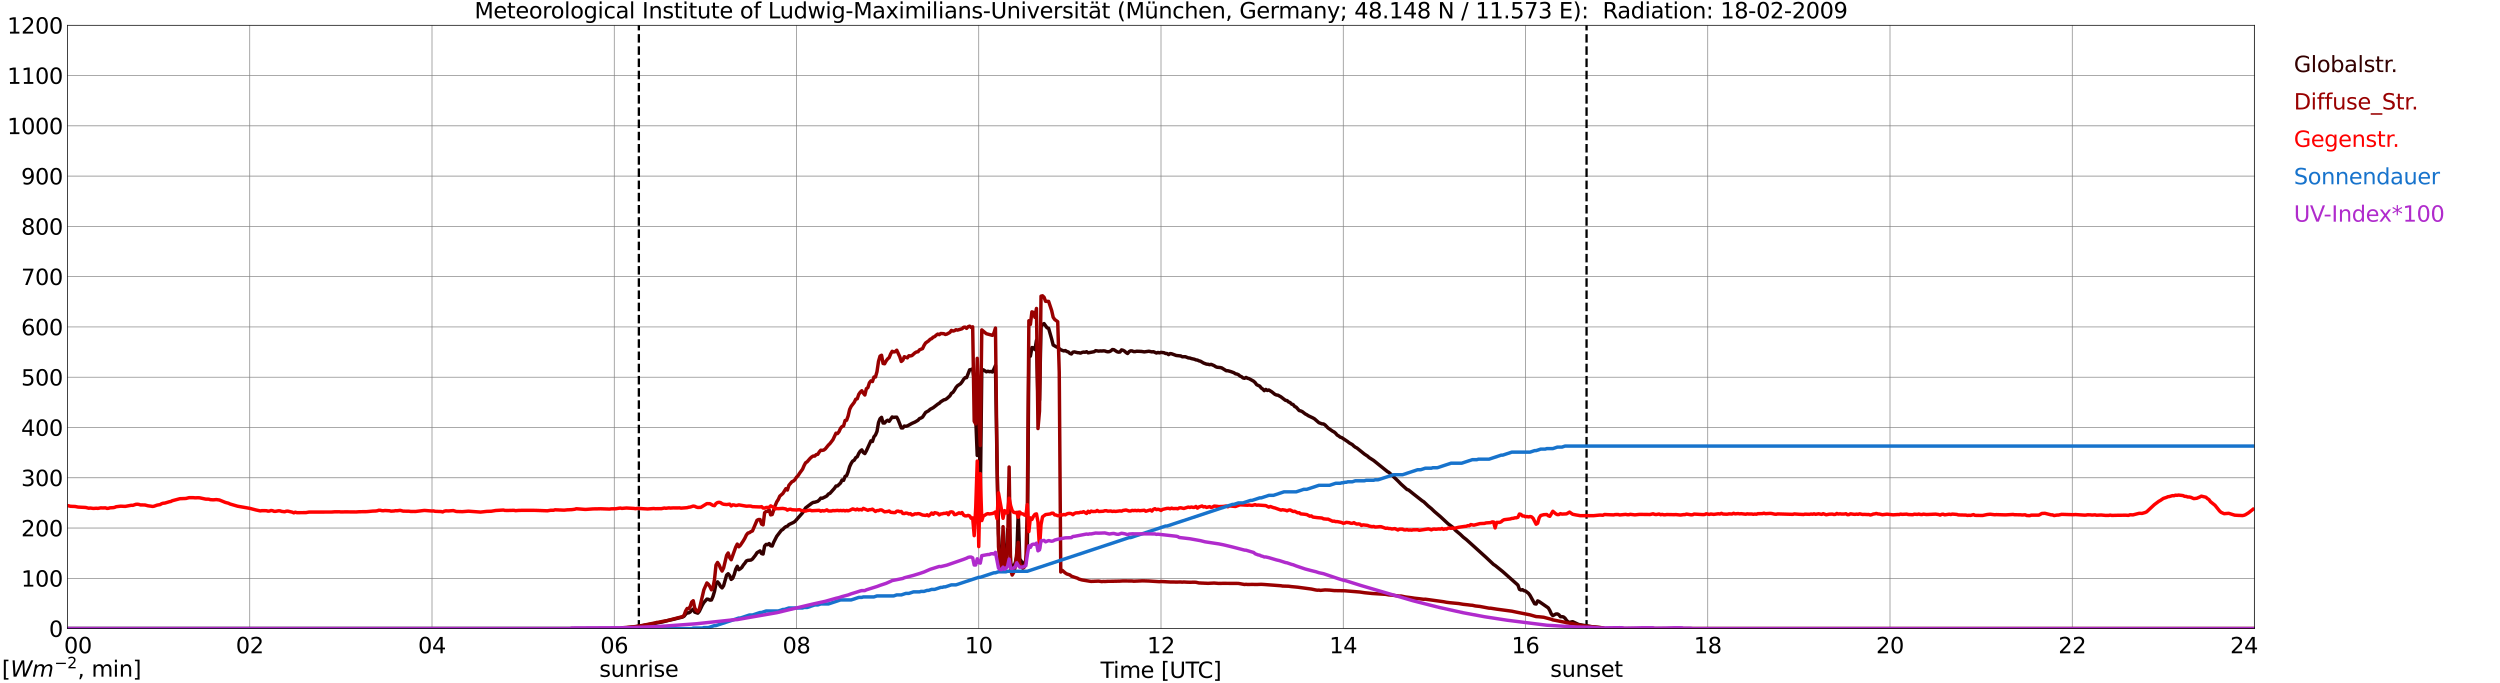 <?xml version="1.0" encoding="utf-8" standalone="no"?>
<!DOCTYPE svg PUBLIC "-//W3C//DTD SVG 1.1//EN"
  "http://www.w3.org/Graphics/SVG/1.1/DTD/svg11.dtd">
<svg xmlns:xlink="http://www.w3.org/1999/xlink" width="1085.4pt" height="296.64pt" viewBox="0 0 1085.4 296.64" xmlns="http://www.w3.org/2000/svg" version="1.1">
 <defs>
  <style type="text/css">*{stroke-linejoin: round; stroke-linecap: butt}</style>
 </defs>
 <g id="figure_1">
  <g id="patch_1">
   <path d="M 0 296.64 
L 1085.4 296.64 
L 1085.4 0 
L 0 0 
z
" style="fill: #ffffff"/>
  </g>
  <g id="axes_1">
   <g id="patch_2">
    <path d="M 29.306 272.909 
L 978.814 272.909 
L 978.814 10.976 
L 29.306 10.976 
z
" style="fill: #ffffff"/>
   </g>
   <g id="patch_3">
    <path d="M 978.814 272.909 
L 978.814 272.909 
L 978.814 10.976 
L 978.814 10.976 
z
" clip-path="url(#pa73cbdcca8)" style="fill: #d3d3d3; opacity: 0.25; stroke: #d3d3d3; stroke-linejoin: miter"/>
   </g>
   <g id="matplotlib.axis_1">
    <g id="xtick_1">
     <g id="line2d_1">
      <path d="M 29.306 272.909 
L 29.306 10.976 
" clip-path="url(#pa73cbdcca8)" style="fill: none; stroke: #808080; stroke-width: 0.3; stroke-linecap: square"/>
     </g>
     <g id="line2d_2"/>
     <g id="text_1">
      <!--    00 -->
      <g transform="translate(18.733 283.627) scale(0.095 -0.095)">
       <defs>
        <path id="DejaVuSans-20" transform="scale(0.016)"/>
        <path id="DejaVuSans-30" d="M 2034 4250 
Q 1547 4250 1301 3770 
Q 1056 3291 1056 2328 
Q 1056 1369 1301 889 
Q 1547 409 2034 409 
Q 2525 409 2770 889 
Q 3016 1369 3016 2328 
Q 3016 3291 2770 3770 
Q 2525 4250 2034 4250 
z
M 2034 4750 
Q 2819 4750 3233 4129 
Q 3647 3509 3647 2328 
Q 3647 1150 3233 529 
Q 2819 -91 2034 -91 
Q 1250 -91 836 529 
Q 422 1150 422 2328 
Q 422 3509 836 4129 
Q 1250 4750 2034 4750 
z
" transform="scale(0.016)"/>
       </defs>
       <use xlink:href="#DejaVuSans-20"/>
       <use xlink:href="#DejaVuSans-20" transform="translate(31.787 0)"/>
       <use xlink:href="#DejaVuSans-20" transform="translate(63.574 0)"/>
       <use xlink:href="#DejaVuSans-30" transform="translate(95.361 0)"/>
       <use xlink:href="#DejaVuSans-30" transform="translate(158.984 0)"/>
      </g>
     </g>
    </g>
    <g id="xtick_2">
     <g id="line2d_3">
      <path d="M 108.431 272.909 
L 108.431 10.976 
" clip-path="url(#pa73cbdcca8)" style="fill: none; stroke: #808080; stroke-width: 0.3; stroke-linecap: square"/>
     </g>
     <g id="line2d_4"/>
     <g id="text_2">
      <!-- 02 -->
      <g transform="translate(102.387 283.627) scale(0.095 -0.095)">
       <defs>
        <path id="DejaVuSans-32" d="M 1228 531 
L 3431 531 
L 3431 0 
L 469 0 
L 469 531 
Q 828 903 1448 1529 
Q 2069 2156 2228 2338 
Q 2531 2678 2651 2914 
Q 2772 3150 2772 3378 
Q 2772 3750 2511 3984 
Q 2250 4219 1831 4219 
Q 1534 4219 1204 4116 
Q 875 4013 500 3803 
L 500 4441 
Q 881 4594 1212 4672 
Q 1544 4750 1819 4750 
Q 2544 4750 2975 4387 
Q 3406 4025 3406 3419 
Q 3406 3131 3298 2873 
Q 3191 2616 2906 2266 
Q 2828 2175 2409 1742 
Q 1991 1309 1228 531 
z
" transform="scale(0.016)"/>
       </defs>
       <use xlink:href="#DejaVuSans-30"/>
       <use xlink:href="#DejaVuSans-32" transform="translate(63.623 0)"/>
      </g>
     </g>
    </g>
    <g id="xtick_3">
     <g id="line2d_5">
      <path d="M 187.557 272.909 
L 187.557 10.976 
" clip-path="url(#pa73cbdcca8)" style="fill: none; stroke: #808080; stroke-width: 0.3; stroke-linecap: square"/>
     </g>
     <g id="line2d_6"/>
     <g id="text_3">
      <!-- 04 -->
      <g transform="translate(181.513 283.627) scale(0.095 -0.095)">
       <defs>
        <path id="DejaVuSans-34" d="M 2419 4116 
L 825 1625 
L 2419 1625 
L 2419 4116 
z
M 2253 4666 
L 3047 4666 
L 3047 1625 
L 3713 1625 
L 3713 1100 
L 3047 1100 
L 3047 0 
L 2419 0 
L 2419 1100 
L 313 1100 
L 313 1709 
L 2253 4666 
z
" transform="scale(0.016)"/>
       </defs>
       <use xlink:href="#DejaVuSans-30"/>
       <use xlink:href="#DejaVuSans-34" transform="translate(63.623 0)"/>
      </g>
     </g>
    </g>
    <g id="xtick_4">
     <g id="line2d_7">
      <path d="M 266.683 272.909 
L 266.683 10.976 
" clip-path="url(#pa73cbdcca8)" style="fill: none; stroke: #808080; stroke-width: 0.3; stroke-linecap: square"/>
     </g>
     <g id="line2d_8"/>
     <g id="text_4">
      <!-- 06 -->
      <g transform="translate(260.638 283.627) scale(0.095 -0.095)">
       <defs>
        <path id="DejaVuSans-36" d="M 2113 2584 
Q 1688 2584 1439 2293 
Q 1191 2003 1191 1497 
Q 1191 994 1439 701 
Q 1688 409 2113 409 
Q 2538 409 2786 701 
Q 3034 994 3034 1497 
Q 3034 2003 2786 2293 
Q 2538 2584 2113 2584 
z
M 3366 4563 
L 3366 3988 
Q 3128 4100 2886 4159 
Q 2644 4219 2406 4219 
Q 1781 4219 1451 3797 
Q 1122 3375 1075 2522 
Q 1259 2794 1537 2939 
Q 1816 3084 2150 3084 
Q 2853 3084 3261 2657 
Q 3669 2231 3669 1497 
Q 3669 778 3244 343 
Q 2819 -91 2113 -91 
Q 1303 -91 875 529 
Q 447 1150 447 2328 
Q 447 3434 972 4092 
Q 1497 4750 2381 4750 
Q 2619 4750 2861 4703 
Q 3103 4656 3366 4563 
z
" transform="scale(0.016)"/>
       </defs>
       <use xlink:href="#DejaVuSans-30"/>
       <use xlink:href="#DejaVuSans-36" transform="translate(63.623 0)"/>
      </g>
     </g>
    </g>
    <g id="xtick_5">
     <g id="line2d_9">
      <path d="M 345.808 272.909 
L 345.808 10.976 
" clip-path="url(#pa73cbdcca8)" style="fill: none; stroke: #808080; stroke-width: 0.3; stroke-linecap: square"/>
     </g>
     <g id="line2d_10"/>
     <g id="text_5">
      <!-- 08 -->
      <g transform="translate(339.764 283.627) scale(0.095 -0.095)">
       <defs>
        <path id="DejaVuSans-38" d="M 2034 2216 
Q 1584 2216 1326 1975 
Q 1069 1734 1069 1313 
Q 1069 891 1326 650 
Q 1584 409 2034 409 
Q 2484 409 2743 651 
Q 3003 894 3003 1313 
Q 3003 1734 2745 1975 
Q 2488 2216 2034 2216 
z
M 1403 2484 
Q 997 2584 770 2862 
Q 544 3141 544 3541 
Q 544 4100 942 4425 
Q 1341 4750 2034 4750 
Q 2731 4750 3128 4425 
Q 3525 4100 3525 3541 
Q 3525 3141 3298 2862 
Q 3072 2584 2669 2484 
Q 3125 2378 3379 2068 
Q 3634 1759 3634 1313 
Q 3634 634 3220 271 
Q 2806 -91 2034 -91 
Q 1263 -91 848 271 
Q 434 634 434 1313 
Q 434 1759 690 2068 
Q 947 2378 1403 2484 
z
M 1172 3481 
Q 1172 3119 1398 2916 
Q 1625 2713 2034 2713 
Q 2441 2713 2670 2916 
Q 2900 3119 2900 3481 
Q 2900 3844 2670 4047 
Q 2441 4250 2034 4250 
Q 1625 4250 1398 4047 
Q 1172 3844 1172 3481 
z
" transform="scale(0.016)"/>
       </defs>
       <use xlink:href="#DejaVuSans-30"/>
       <use xlink:href="#DejaVuSans-38" transform="translate(63.623 0)"/>
      </g>
     </g>
    </g>
    <g id="xtick_6">
     <g id="line2d_11">
      <path d="M 424.934 272.909 
L 424.934 10.976 
" clip-path="url(#pa73cbdcca8)" style="fill: none; stroke: #808080; stroke-width: 0.3; stroke-linecap: square"/>
     </g>
     <g id="line2d_12"/>
     <g id="text_6">
      <!-- 10 -->
      <g transform="translate(418.89 283.627) scale(0.095 -0.095)">
       <defs>
        <path id="DejaVuSans-31" d="M 794 531 
L 1825 531 
L 1825 4091 
L 703 3866 
L 703 4441 
L 1819 4666 
L 2450 4666 
L 2450 531 
L 3481 531 
L 3481 0 
L 794 0 
L 794 531 
z
" transform="scale(0.016)"/>
       </defs>
       <use xlink:href="#DejaVuSans-31"/>
       <use xlink:href="#DejaVuSans-30" transform="translate(63.623 0)"/>
      </g>
     </g>
    </g>
    <g id="xtick_7">
     <g id="line2d_13">
      <path d="M 504.06 272.909 
L 504.06 10.976 
" clip-path="url(#pa73cbdcca8)" style="fill: none; stroke: #808080; stroke-width: 0.3; stroke-linecap: square"/>
     </g>
     <g id="line2d_14"/>
     <g id="text_7">
      <!-- 12 -->
      <g transform="translate(498.015 283.627) scale(0.095 -0.095)">
       <use xlink:href="#DejaVuSans-31"/>
       <use xlink:href="#DejaVuSans-32" transform="translate(63.623 0)"/>
      </g>
     </g>
    </g>
    <g id="xtick_8">
     <g id="line2d_15">
      <path d="M 583.185 272.909 
L 583.185 10.976 
" clip-path="url(#pa73cbdcca8)" style="fill: none; stroke: #808080; stroke-width: 0.3; stroke-linecap: square"/>
     </g>
     <g id="line2d_16"/>
     <g id="text_8">
      <!-- 14 -->
      <g transform="translate(577.141 283.627) scale(0.095 -0.095)">
       <use xlink:href="#DejaVuSans-31"/>
       <use xlink:href="#DejaVuSans-34" transform="translate(63.623 0)"/>
      </g>
     </g>
    </g>
    <g id="xtick_9">
     <g id="line2d_17">
      <path d="M 662.311 272.909 
L 662.311 10.976 
" clip-path="url(#pa73cbdcca8)" style="fill: none; stroke: #808080; stroke-width: 0.3; stroke-linecap: square"/>
     </g>
     <g id="line2d_18"/>
     <g id="text_9">
      <!-- 16 -->
      <g transform="translate(656.267 283.627) scale(0.095 -0.095)">
       <use xlink:href="#DejaVuSans-31"/>
       <use xlink:href="#DejaVuSans-36" transform="translate(63.623 0)"/>
      </g>
     </g>
    </g>
    <g id="xtick_10">
     <g id="line2d_19">
      <path d="M 741.437 272.909 
L 741.437 10.976 
" clip-path="url(#pa73cbdcca8)" style="fill: none; stroke: #808080; stroke-width: 0.3; stroke-linecap: square"/>
     </g>
     <g id="line2d_20"/>
     <g id="text_10">
      <!-- 18 -->
      <g transform="translate(735.392 283.627) scale(0.095 -0.095)">
       <use xlink:href="#DejaVuSans-31"/>
       <use xlink:href="#DejaVuSans-38" transform="translate(63.623 0)"/>
      </g>
     </g>
    </g>
    <g id="xtick_11">
     <g id="line2d_21">
      <path d="M 820.562 272.909 
L 820.562 10.976 
" clip-path="url(#pa73cbdcca8)" style="fill: none; stroke: #808080; stroke-width: 0.3; stroke-linecap: square"/>
     </g>
     <g id="line2d_22"/>
     <g id="text_11">
      <!-- 20 -->
      <g transform="translate(814.518 283.627) scale(0.095 -0.095)">
       <use xlink:href="#DejaVuSans-32"/>
       <use xlink:href="#DejaVuSans-30" transform="translate(63.623 0)"/>
      </g>
     </g>
    </g>
    <g id="xtick_12">
     <g id="line2d_23">
      <path d="M 899.688 272.909 
L 899.688 10.976 
" clip-path="url(#pa73cbdcca8)" style="fill: none; stroke: #808080; stroke-width: 0.3; stroke-linecap: square"/>
     </g>
     <g id="line2d_24"/>
     <g id="text_12">
      <!-- 22 -->
      <g transform="translate(893.644 283.627) scale(0.095 -0.095)">
       <use xlink:href="#DejaVuSans-32"/>
       <use xlink:href="#DejaVuSans-32" transform="translate(63.623 0)"/>
      </g>
     </g>
    </g>
    <g id="xtick_13">
     <g id="line2d_25">
      <path d="M 978.814 272.909 
L 978.814 10.976 
" clip-path="url(#pa73cbdcca8)" style="fill: none; stroke: #808080; stroke-width: 0.3; stroke-linecap: square"/>
     </g>
     <g id="line2d_26"/>
     <g id="text_13">
      <!-- 24    -->
      <g transform="translate(968.241 283.627) scale(0.095 -0.095)">
       <use xlink:href="#DejaVuSans-32"/>
       <use xlink:href="#DejaVuSans-34" transform="translate(63.623 0)"/>
       <use xlink:href="#DejaVuSans-20" transform="translate(127.246 0)"/>
       <use xlink:href="#DejaVuSans-20" transform="translate(159.033 0)"/>
       <use xlink:href="#DejaVuSans-20" transform="translate(190.82 0)"/>
      </g>
     </g>
    </g>
    <g id="text_14">
     <!-- Time [UTC] -->
     <g transform="translate(477.806 294.322) scale(0.095 -0.095)">
      <defs>
       <path id="DejaVuSans-54" d="M -19 4666 
L 3928 4666 
L 3928 4134 
L 2272 4134 
L 2272 0 
L 1638 0 
L 1638 4134 
L -19 4134 
L -19 4666 
z
" transform="scale(0.016)"/>
       <path id="DejaVuSans-69" d="M 603 3500 
L 1178 3500 
L 1178 0 
L 603 0 
L 603 3500 
z
M 603 4863 
L 1178 4863 
L 1178 4134 
L 603 4134 
L 603 4863 
z
" transform="scale(0.016)"/>
       <path id="DejaVuSans-6d" d="M 3328 2828 
Q 3544 3216 3844 3400 
Q 4144 3584 4550 3584 
Q 5097 3584 5394 3201 
Q 5691 2819 5691 2113 
L 5691 0 
L 5113 0 
L 5113 2094 
Q 5113 2597 4934 2840 
Q 4756 3084 4391 3084 
Q 3944 3084 3684 2787 
Q 3425 2491 3425 1978 
L 3425 0 
L 2847 0 
L 2847 2094 
Q 2847 2600 2669 2842 
Q 2491 3084 2119 3084 
Q 1678 3084 1418 2786 
Q 1159 2488 1159 1978 
L 1159 0 
L 581 0 
L 581 3500 
L 1159 3500 
L 1159 2956 
Q 1356 3278 1631 3431 
Q 1906 3584 2284 3584 
Q 2666 3584 2933 3390 
Q 3200 3197 3328 2828 
z
" transform="scale(0.016)"/>
       <path id="DejaVuSans-65" d="M 3597 1894 
L 3597 1613 
L 953 1613 
Q 991 1019 1311 708 
Q 1631 397 2203 397 
Q 2534 397 2845 478 
Q 3156 559 3463 722 
L 3463 178 
Q 3153 47 2828 -22 
Q 2503 -91 2169 -91 
Q 1331 -91 842 396 
Q 353 884 353 1716 
Q 353 2575 817 3079 
Q 1281 3584 2069 3584 
Q 2775 3584 3186 3129 
Q 3597 2675 3597 1894 
z
M 3022 2063 
Q 3016 2534 2758 2815 
Q 2500 3097 2075 3097 
Q 1594 3097 1305 2825 
Q 1016 2553 972 2059 
L 3022 2063 
z
" transform="scale(0.016)"/>
       <path id="DejaVuSans-5b" d="M 550 4863 
L 1875 4863 
L 1875 4416 
L 1125 4416 
L 1125 -397 
L 1875 -397 
L 1875 -844 
L 550 -844 
L 550 4863 
z
" transform="scale(0.016)"/>
       <path id="DejaVuSans-55" d="M 556 4666 
L 1191 4666 
L 1191 1831 
Q 1191 1081 1462 751 
Q 1734 422 2344 422 
Q 2950 422 3222 751 
Q 3494 1081 3494 1831 
L 3494 4666 
L 4128 4666 
L 4128 1753 
Q 4128 841 3676 375 
Q 3225 -91 2344 -91 
Q 1459 -91 1007 375 
Q 556 841 556 1753 
L 556 4666 
z
" transform="scale(0.016)"/>
       <path id="DejaVuSans-43" d="M 4122 4306 
L 4122 3641 
Q 3803 3938 3442 4084 
Q 3081 4231 2675 4231 
Q 1875 4231 1450 3742 
Q 1025 3253 1025 2328 
Q 1025 1406 1450 917 
Q 1875 428 2675 428 
Q 3081 428 3442 575 
Q 3803 722 4122 1019 
L 4122 359 
Q 3791 134 3420 21 
Q 3050 -91 2638 -91 
Q 1578 -91 968 557 
Q 359 1206 359 2328 
Q 359 3453 968 4101 
Q 1578 4750 2638 4750 
Q 3056 4750 3426 4639 
Q 3797 4528 4122 4306 
z
" transform="scale(0.016)"/>
       <path id="DejaVuSans-5d" d="M 1947 4863 
L 1947 -844 
L 622 -844 
L 622 -397 
L 1369 -397 
L 1369 4416 
L 622 4416 
L 622 4863 
L 1947 4863 
z
" transform="scale(0.016)"/>
      </defs>
      <use xlink:href="#DejaVuSans-54"/>
      <use xlink:href="#DejaVuSans-69" transform="translate(57.959 0)"/>
      <use xlink:href="#DejaVuSans-6d" transform="translate(85.742 0)"/>
      <use xlink:href="#DejaVuSans-65" transform="translate(183.154 0)"/>
      <use xlink:href="#DejaVuSans-20" transform="translate(244.678 0)"/>
      <use xlink:href="#DejaVuSans-5b" transform="translate(276.465 0)"/>
      <use xlink:href="#DejaVuSans-55" transform="translate(315.479 0)"/>
      <use xlink:href="#DejaVuSans-54" transform="translate(388.672 0)"/>
      <use xlink:href="#DejaVuSans-43" transform="translate(443.881 0)"/>
      <use xlink:href="#DejaVuSans-5d" transform="translate(513.705 0)"/>
     </g>
    </g>
   </g>
   <g id="matplotlib.axis_2">
    <g id="ytick_1">
     <g id="line2d_27">
      <path d="M 29.306 272.909 
L 978.814 272.909 
" clip-path="url(#pa73cbdcca8)" style="fill: none; stroke: #808080; stroke-width: 0.3; stroke-linecap: square"/>
     </g>
     <g id="line2d_28"/>
     <g id="text_15">
      <!-- 0 -->
      <g transform="translate(21.261 276.518) scale(0.095 -0.095)">
       <use xlink:href="#DejaVuSans-30"/>
      </g>
     </g>
    </g>
    <g id="ytick_2">
     <g id="line2d_29">
      <path d="M 29.306 251.081 
L 978.814 251.081 
" clip-path="url(#pa73cbdcca8)" style="fill: none; stroke: #808080; stroke-width: 0.3; stroke-linecap: square"/>
     </g>
     <g id="line2d_30"/>
     <g id="text_16">
      <!-- 100 -->
      <g transform="translate(9.173 254.69) scale(0.095 -0.095)">
       <use xlink:href="#DejaVuSans-31"/>
       <use xlink:href="#DejaVuSans-30" transform="translate(63.623 0)"/>
       <use xlink:href="#DejaVuSans-30" transform="translate(127.246 0)"/>
      </g>
     </g>
    </g>
    <g id="ytick_3">
     <g id="line2d_31">
      <path d="M 29.306 229.253 
L 978.814 229.253 
" clip-path="url(#pa73cbdcca8)" style="fill: none; stroke: #808080; stroke-width: 0.3; stroke-linecap: square"/>
     </g>
     <g id="line2d_32"/>
     <g id="text_17">
      <!-- 200 -->
      <g transform="translate(9.173 232.863) scale(0.095 -0.095)">
       <use xlink:href="#DejaVuSans-32"/>
       <use xlink:href="#DejaVuSans-30" transform="translate(63.623 0)"/>
       <use xlink:href="#DejaVuSans-30" transform="translate(127.246 0)"/>
      </g>
     </g>
    </g>
    <g id="ytick_4">
     <g id="line2d_33">
      <path d="M 29.306 207.426 
L 978.814 207.426 
" clip-path="url(#pa73cbdcca8)" style="fill: none; stroke: #808080; stroke-width: 0.3; stroke-linecap: square"/>
     </g>
     <g id="line2d_34"/>
     <g id="text_18">
      <!-- 300 -->
      <g transform="translate(9.173 211.035) scale(0.095 -0.095)">
       <defs>
        <path id="DejaVuSans-33" d="M 2597 2516 
Q 3050 2419 3304 2112 
Q 3559 1806 3559 1356 
Q 3559 666 3084 287 
Q 2609 -91 1734 -91 
Q 1441 -91 1130 -33 
Q 819 25 488 141 
L 488 750 
Q 750 597 1062 519 
Q 1375 441 1716 441 
Q 2309 441 2620 675 
Q 2931 909 2931 1356 
Q 2931 1769 2642 2001 
Q 2353 2234 1838 2234 
L 1294 2234 
L 1294 2753 
L 1863 2753 
Q 2328 2753 2575 2939 
Q 2822 3125 2822 3475 
Q 2822 3834 2567 4026 
Q 2313 4219 1838 4219 
Q 1578 4219 1281 4162 
Q 984 4106 628 3988 
L 628 4550 
Q 988 4650 1302 4700 
Q 1616 4750 1894 4750 
Q 2613 4750 3031 4423 
Q 3450 4097 3450 3541 
Q 3450 3153 3228 2886 
Q 3006 2619 2597 2516 
z
" transform="scale(0.016)"/>
       </defs>
       <use xlink:href="#DejaVuSans-33"/>
       <use xlink:href="#DejaVuSans-30" transform="translate(63.623 0)"/>
       <use xlink:href="#DejaVuSans-30" transform="translate(127.246 0)"/>
      </g>
     </g>
    </g>
    <g id="ytick_5">
     <g id="line2d_35">
      <path d="M 29.306 185.598 
L 978.814 185.598 
" clip-path="url(#pa73cbdcca8)" style="fill: none; stroke: #808080; stroke-width: 0.3; stroke-linecap: square"/>
     </g>
     <g id="line2d_36"/>
     <g id="text_19">
      <!-- 400 -->
      <g transform="translate(9.173 189.207) scale(0.095 -0.095)">
       <use xlink:href="#DejaVuSans-34"/>
       <use xlink:href="#DejaVuSans-30" transform="translate(63.623 0)"/>
       <use xlink:href="#DejaVuSans-30" transform="translate(127.246 0)"/>
      </g>
     </g>
    </g>
    <g id="ytick_6">
     <g id="line2d_37">
      <path d="M 29.306 163.77 
L 978.814 163.77 
" clip-path="url(#pa73cbdcca8)" style="fill: none; stroke: #808080; stroke-width: 0.3; stroke-linecap: square"/>
     </g>
     <g id="line2d_38"/>
     <g id="text_20">
      <!-- 500 -->
      <g transform="translate(9.173 167.379) scale(0.095 -0.095)">
       <defs>
        <path id="DejaVuSans-35" d="M 691 4666 
L 3169 4666 
L 3169 4134 
L 1269 4134 
L 1269 2991 
Q 1406 3038 1543 3061 
Q 1681 3084 1819 3084 
Q 2600 3084 3056 2656 
Q 3513 2228 3513 1497 
Q 3513 744 3044 326 
Q 2575 -91 1722 -91 
Q 1428 -91 1123 -41 
Q 819 9 494 109 
L 494 744 
Q 775 591 1075 516 
Q 1375 441 1709 441 
Q 2250 441 2565 725 
Q 2881 1009 2881 1497 
Q 2881 1984 2565 2268 
Q 2250 2553 1709 2553 
Q 1456 2553 1204 2497 
Q 953 2441 691 2322 
L 691 4666 
z
" transform="scale(0.016)"/>
       </defs>
       <use xlink:href="#DejaVuSans-35"/>
       <use xlink:href="#DejaVuSans-30" transform="translate(63.623 0)"/>
       <use xlink:href="#DejaVuSans-30" transform="translate(127.246 0)"/>
      </g>
     </g>
    </g>
    <g id="ytick_7">
     <g id="line2d_39">
      <path d="M 29.306 141.942 
L 978.814 141.942 
" clip-path="url(#pa73cbdcca8)" style="fill: none; stroke: #808080; stroke-width: 0.3; stroke-linecap: square"/>
     </g>
     <g id="line2d_40"/>
     <g id="text_21">
      <!-- 600 -->
      <g transform="translate(9.173 145.551) scale(0.095 -0.095)">
       <use xlink:href="#DejaVuSans-36"/>
       <use xlink:href="#DejaVuSans-30" transform="translate(63.623 0)"/>
       <use xlink:href="#DejaVuSans-30" transform="translate(127.246 0)"/>
      </g>
     </g>
    </g>
    <g id="ytick_8">
     <g id="line2d_41">
      <path d="M 29.306 120.114 
L 978.814 120.114 
" clip-path="url(#pa73cbdcca8)" style="fill: none; stroke: #808080; stroke-width: 0.3; stroke-linecap: square"/>
     </g>
     <g id="line2d_42"/>
     <g id="text_22">
      <!-- 700 -->
      <g transform="translate(9.173 123.724) scale(0.095 -0.095)">
       <defs>
        <path id="DejaVuSans-37" d="M 525 4666 
L 3525 4666 
L 3525 4397 
L 1831 0 
L 1172 0 
L 2766 4134 
L 525 4134 
L 525 4666 
z
" transform="scale(0.016)"/>
       </defs>
       <use xlink:href="#DejaVuSans-37"/>
       <use xlink:href="#DejaVuSans-30" transform="translate(63.623 0)"/>
       <use xlink:href="#DejaVuSans-30" transform="translate(127.246 0)"/>
      </g>
     </g>
    </g>
    <g id="ytick_9">
     <g id="line2d_43">
      <path d="M 29.306 98.287 
L 978.814 98.287 
" clip-path="url(#pa73cbdcca8)" style="fill: none; stroke: #808080; stroke-width: 0.3; stroke-linecap: square"/>
     </g>
     <g id="line2d_44"/>
     <g id="text_23">
      <!-- 800 -->
      <g transform="translate(9.173 101.896) scale(0.095 -0.095)">
       <use xlink:href="#DejaVuSans-38"/>
       <use xlink:href="#DejaVuSans-30" transform="translate(63.623 0)"/>
       <use xlink:href="#DejaVuSans-30" transform="translate(127.246 0)"/>
      </g>
     </g>
    </g>
    <g id="ytick_10">
     <g id="line2d_45">
      <path d="M 29.306 76.459 
L 978.814 76.459 
" clip-path="url(#pa73cbdcca8)" style="fill: none; stroke: #808080; stroke-width: 0.3; stroke-linecap: square"/>
     </g>
     <g id="line2d_46"/>
     <g id="text_24">
      <!-- 900 -->
      <g transform="translate(9.173 80.068) scale(0.095 -0.095)">
       <defs>
        <path id="DejaVuSans-39" d="M 703 97 
L 703 672 
Q 941 559 1184 500 
Q 1428 441 1663 441 
Q 2288 441 2617 861 
Q 2947 1281 2994 2138 
Q 2813 1869 2534 1725 
Q 2256 1581 1919 1581 
Q 1219 1581 811 2004 
Q 403 2428 403 3163 
Q 403 3881 828 4315 
Q 1253 4750 1959 4750 
Q 2769 4750 3195 4129 
Q 3622 3509 3622 2328 
Q 3622 1225 3098 567 
Q 2575 -91 1691 -91 
Q 1453 -91 1209 -44 
Q 966 3 703 97 
z
M 1959 2075 
Q 2384 2075 2632 2365 
Q 2881 2656 2881 3163 
Q 2881 3666 2632 3958 
Q 2384 4250 1959 4250 
Q 1534 4250 1286 3958 
Q 1038 3666 1038 3163 
Q 1038 2656 1286 2365 
Q 1534 2075 1959 2075 
z
" transform="scale(0.016)"/>
       </defs>
       <use xlink:href="#DejaVuSans-39"/>
       <use xlink:href="#DejaVuSans-30" transform="translate(63.623 0)"/>
       <use xlink:href="#DejaVuSans-30" transform="translate(127.246 0)"/>
      </g>
     </g>
    </g>
    <g id="ytick_11">
     <g id="line2d_47">
      <path d="M 29.306 54.631 
L 978.814 54.631 
" clip-path="url(#pa73cbdcca8)" style="fill: none; stroke: #808080; stroke-width: 0.3; stroke-linecap: square"/>
     </g>
     <g id="line2d_48"/>
     <g id="text_25">
      <!-- 1000 -->
      <g transform="translate(3.128 58.24) scale(0.095 -0.095)">
       <use xlink:href="#DejaVuSans-31"/>
       <use xlink:href="#DejaVuSans-30" transform="translate(63.623 0)"/>
       <use xlink:href="#DejaVuSans-30" transform="translate(127.246 0)"/>
       <use xlink:href="#DejaVuSans-30" transform="translate(190.869 0)"/>
      </g>
     </g>
    </g>
    <g id="ytick_12">
     <g id="line2d_49">
      <path d="M 29.306 32.803 
L 978.814 32.803 
" clip-path="url(#pa73cbdcca8)" style="fill: none; stroke: #808080; stroke-width: 0.3; stroke-linecap: square"/>
     </g>
     <g id="line2d_50"/>
     <g id="text_26">
      <!-- 1100 -->
      <g transform="translate(3.128 36.413) scale(0.095 -0.095)">
       <use xlink:href="#DejaVuSans-31"/>
       <use xlink:href="#DejaVuSans-31" transform="translate(63.623 0)"/>
       <use xlink:href="#DejaVuSans-30" transform="translate(127.246 0)"/>
       <use xlink:href="#DejaVuSans-30" transform="translate(190.869 0)"/>
      </g>
     </g>
    </g>
    <g id="ytick_13">
     <g id="line2d_51">
      <path d="M 29.306 10.976 
L 978.814 10.976 
" clip-path="url(#pa73cbdcca8)" style="fill: none; stroke: #808080; stroke-width: 0.3; stroke-linecap: square"/>
     </g>
     <g id="line2d_52"/>
     <g id="text_27">
      <!-- 1200 -->
      <g transform="translate(3.128 14.585) scale(0.095 -0.095)">
       <use xlink:href="#DejaVuSans-31"/>
       <use xlink:href="#DejaVuSans-32" transform="translate(63.623 0)"/>
       <use xlink:href="#DejaVuSans-30" transform="translate(127.246 0)"/>
       <use xlink:href="#DejaVuSans-30" transform="translate(190.869 0)"/>
      </g>
     </g>
    </g>
   </g>
   <g id="line2d_53">
    <path d="M 277.365 272.909 
L 277.365 10.976 
" clip-path="url(#pa73cbdcca8)" style="fill: none; stroke-dasharray: 3.7,1.6; stroke-dashoffset: 0; stroke: #000000"/>
   </g>
   <g id="line2d_54">
    <path d="M 688.818 272.909 
L 688.818 10.976 
" clip-path="url(#pa73cbdcca8)" style="fill: none; stroke-dasharray: 3.7,1.6; stroke-dashoffset: 0; stroke: #000000"/>
   </g>
   <g id="line2d_55">
    <path d="M 29.306 272.909 
L 269.32 272.909 
L 270.639 272.643 
L 274.595 272.315 
L 278.552 271.743 
L 279.87 271.455 
L 281.849 271.128 
L 287.783 269.982 
L 289.761 269.449 
L 292.399 268.875 
L 296.355 267.893 
L 297.014 267.524 
L 297.674 266.664 
L 298.333 266.092 
L 298.992 266.092 
L 299.652 265.723 
L 300.311 264.944 
L 300.971 264.494 
L 301.63 265.762 
L 302.949 266.214 
L 303.608 265.435 
L 304.927 262.691 
L 305.586 261.587 
L 306.905 260.111 
L 307.564 260.194 
L 308.224 260.563 
L 308.883 260.48 
L 309.543 258.965 
L 310.202 256.754 
L 310.861 253.395 
L 311.521 252.618 
L 312.18 253.395 
L 312.839 254.624 
L 313.499 255.239 
L 314.158 254.296 
L 315.477 249.669 
L 316.136 249.095 
L 316.796 249.915 
L 317.455 251.553 
L 318.114 251.061 
L 318.774 249.424 
L 319.433 247.13 
L 320.093 245.86 
L 320.752 247.335 
L 321.411 246.925 
L 322.071 246.351 
L 322.73 245.288 
L 323.39 244.509 
L 324.049 243.526 
L 324.708 243.28 
L 326.027 243.158 
L 326.686 242.708 
L 328.005 241.027 
L 328.665 239.964 
L 329.983 239.185 
L 330.643 240.331 
L 331.302 240.536 
L 331.961 237.055 
L 332.621 236.36 
L 333.28 236.483 
L 333.94 235.992 
L 334.599 236.932 
L 335.258 237.055 
L 335.918 235.417 
L 337.236 232.837 
L 339.215 230.257 
L 339.874 229.847 
L 340.533 229.151 
L 341.193 228.66 
L 341.852 228.457 
L 342.512 227.76 
L 344.49 226.817 
L 345.149 226.368 
L 348.446 222.639 
L 349.765 220.511 
L 352.402 218.503 
L 353.062 218.136 
L 353.721 218.053 
L 355.04 217.643 
L 355.699 217.071 
L 356.359 216.253 
L 357.018 216.333 
L 358.337 215.679 
L 358.996 215.31 
L 359.655 214.491 
L 360.315 214.203 
L 362.293 211.992 
L 362.952 211.01 
L 363.612 210.968 
L 364.93 209.7 
L 365.59 208.388 
L 366.249 208.552 
L 366.909 206.832 
L 367.568 206.504 
L 368.227 204.826 
L 368.887 202.573 
L 369.546 201.181 
L 370.206 200.157 
L 370.865 199.829 
L 371.524 198.684 
L 372.184 198.315 
L 372.843 196.839 
L 373.502 195.857 
L 374.162 195.324 
L 374.821 196.472 
L 375.481 196.922 
L 376.14 195.735 
L 378.118 191.393 
L 378.777 191.679 
L 379.437 189.632 
L 380.096 188.854 
L 380.756 187.298 
L 381.415 183.489 
L 382.074 181.811 
L 382.734 181.195 
L 383.393 183.653 
L 384.053 183.653 
L 384.712 182.876 
L 385.371 182.465 
L 386.031 182.915 
L 387.349 181.031 
L 388.009 181.237 
L 388.668 181.114 
L 389.328 181.114 
L 389.987 182.385 
L 391.306 185.783 
L 391.965 185.783 
L 392.624 184.965 
L 393.284 185.087 
L 393.943 184.923 
L 395.921 183.817 
L 397.24 183.245 
L 398.559 182.465 
L 399.218 181.728 
L 399.878 181.483 
L 400.537 181.073 
L 401.856 179.067 
L 403.175 178.329 
L 403.834 177.716 
L 405.153 177.019 
L 406.471 175.996 
L 407.131 175.463 
L 407.79 175.094 
L 408.45 174.439 
L 409.768 173.621 
L 410.428 173.457 
L 411.087 173.047 
L 412.406 171.859 
L 413.065 170.753 
L 413.725 170.345 
L 414.384 169.402 
L 415.043 168.256 
L 415.703 167.476 
L 417.022 166.616 
L 417.681 165.798 
L 418.34 164.733 
L 419 163.997 
L 419.659 163.956 
L 420.978 160.557 
L 421.637 160.433 
L 422.297 160.147 
L 422.956 165.101 
L 424.275 197.741 
L 424.934 165.839 
L 425.593 217.931 
L 426.253 160.474 
L 426.912 160.557 
L 428.231 161.417 
L 428.89 161.17 
L 429.55 161.375 
L 430.209 161.293 
L 430.869 161.498 
L 431.528 160.227 
L 432.187 158.713 
L 432.847 199.829 
L 433.506 231.772 
L 434.165 242.708 
L 434.825 244.264 
L 435.484 234.025 
L 436.144 243.568 
L 436.803 243.075 
L 437.462 229.847 
L 438.122 230.463 
L 438.781 244.386 
L 439.44 246.556 
L 440.1 246.106 
L 440.759 244.386 
L 441.419 241.806 
L 442.078 222.436 
L 442.737 242.666 
L 443.397 243.649 
L 444.056 244.958 
L 444.716 244.592 
L 445.375 243.199 
L 446.034 238.775 
L 446.694 153.513 
L 447.353 154.618 
L 448.012 150.892 
L 448.672 151.014 
L 449.331 151.793 
L 449.991 147.738 
L 450.65 174.234 
L 451.309 173.743 
L 451.969 141.881 
L 452.628 140.816 
L 453.287 140.489 
L 454.606 142.333 
L 455.266 142.536 
L 456.584 147.163 
L 457.244 149.785 
L 458.563 150.564 
L 459.222 150.85 
L 460.541 151.874 
L 461.859 152.365 
L 462.519 152.201 
L 463.178 152.612 
L 463.838 152.817 
L 464.497 153.43 
L 465.156 153.677 
L 465.816 152.898 
L 466.475 152.775 
L 467.794 153.103 
L 468.453 153.144 
L 469.113 153.308 
L 469.772 153.02 
L 470.431 152.856 
L 471.091 152.939 
L 471.75 152.692 
L 472.409 153.184 
L 473.728 152.939 
L 475.047 152.692 
L 475.706 152.243 
L 477.025 152.448 
L 477.685 152.365 
L 478.344 152.406 
L 479.003 152.324 
L 479.663 152.365 
L 480.322 152.612 
L 480.981 152.734 
L 481.641 152.653 
L 482.3 152.324 
L 482.96 151.752 
L 483.619 151.832 
L 484.938 152.692 
L 485.597 152.898 
L 486.256 152.817 
L 486.916 151.915 
L 487.575 152.079 
L 488.235 152.448 
L 488.894 153.061 
L 489.553 153.472 
L 490.213 152.692 
L 490.872 152.324 
L 491.532 152.365 
L 492.191 152.653 
L 492.85 152.653 
L 493.51 152.489 
L 495.488 152.57 
L 496.807 152.775 
L 498.785 152.489 
L 500.103 152.775 
L 500.763 152.692 
L 502.082 153.266 
L 502.741 153.02 
L 503.4 153.225 
L 504.06 152.981 
L 505.379 153.144 
L 506.038 153.472 
L 506.697 153.472 
L 507.357 153.963 
L 508.016 153.513 
L 508.675 153.594 
L 510.654 154.332 
L 512.632 154.537 
L 513.291 154.904 
L 514.61 154.864 
L 515.929 155.397 
L 516.588 155.436 
L 517.247 155.683 
L 518.566 155.969 
L 519.226 156.257 
L 519.885 156.338 
L 520.544 156.665 
L 521.204 156.829 
L 522.522 157.608 
L 523.841 158.099 
L 524.501 158.141 
L 525.16 158.344 
L 525.819 158.18 
L 527.138 158.754 
L 527.797 159.204 
L 528.457 159.45 
L 529.776 159.573 
L 530.435 159.736 
L 532.413 160.965 
L 533.073 160.965 
L 534.391 161.334 
L 535.71 161.825 
L 536.369 162.277 
L 537.029 162.399 
L 537.688 162.685 
L 538.348 163.259 
L 539.007 163.545 
L 539.666 164.078 
L 540.326 164.241 
L 540.985 163.873 
L 541.644 164.241 
L 542.304 164.405 
L 544.282 165.512 
L 544.941 166.125 
L 545.601 167.027 
L 546.919 167.64 
L 547.579 168.461 
L 548.238 168.91 
L 548.898 169.607 
L 549.557 169.074 
L 550.216 169.524 
L 550.876 169.321 
L 552.195 170.139 
L 553.513 171.205 
L 554.173 171.49 
L 554.832 171.571 
L 556.151 172.309 
L 557.47 173.333 
L 558.129 173.824 
L 558.788 173.907 
L 559.448 174.52 
L 560.107 174.767 
L 560.766 175.463 
L 561.426 175.627 
L 562.085 176.487 
L 562.745 176.773 
L 564.063 178.248 
L 564.723 178.412 
L 565.382 178.698 
L 566.701 179.722 
L 567.36 180.049 
L 568.02 180.501 
L 569.998 181.442 
L 570.657 181.811 
L 572.635 183.531 
L 573.954 184.022 
L 574.613 184.063 
L 575.273 184.471 
L 576.592 185.825 
L 578.57 187.215 
L 579.229 187.545 
L 579.889 188.117 
L 580.548 188.896 
L 581.207 189.265 
L 581.867 189.795 
L 582.526 190 
L 585.164 191.762 
L 585.823 192.295 
L 587.142 193.032 
L 587.801 193.687 
L 588.46 194.178 
L 589.12 194.506 
L 592.417 197.169 
L 593.736 198.029 
L 594.395 198.642 
L 596.373 199.912 
L 602.307 204.704 
L 602.967 205.072 
L 604.286 206.26 
L 606.923 208.798 
L 608.242 210.15 
L 609.561 211.337 
L 610.879 212.524 
L 611.539 212.73 
L 613.517 214.327 
L 617.473 217.44 
L 618.133 217.848 
L 620.111 219.732 
L 621.429 220.797 
L 622.748 222.068 
L 625.386 224.32 
L 628.683 227.391 
L 630.661 228.865 
L 631.98 230.299 
L 633.958 231.936 
L 635.276 233.206 
L 636.595 234.23 
L 640.552 237.792 
L 643.848 240.783 
L 645.167 241.97 
L 648.464 245.083 
L 649.123 245.491 
L 651.102 247.089 
L 652.42 248.154 
L 659.014 254.01 
L 659.674 255.853 
L 660.333 256.18 
L 660.992 256.016 
L 661.652 256.468 
L 662.311 256.59 
L 663.63 257.614 
L 664.289 258.516 
L 666.267 262.119 
L 666.927 262.242 
L 667.586 260.89 
L 668.246 261.176 
L 672.202 263.92 
L 672.861 265.027 
L 673.521 266.542 
L 674.18 267.279 
L 675.499 266.583 
L 676.158 266.542 
L 676.817 266.911 
L 677.477 267.729 
L 678.136 267.729 
L 678.796 267.851 
L 679.455 268.384 
L 680.114 269.327 
L 680.774 269.982 
L 681.433 270.226 
L 682.752 269.899 
L 685.389 271.128 
L 691.324 272.151 
L 693.302 272.357 
L 695.939 272.603 
L 696.599 272.909 
L 978.154 272.909 
L 978.154 272.909 
" clip-path="url(#pa73cbdcca8)" style="fill: none; stroke: #330000; stroke-width: 1.5; stroke-linecap: square"/>
   </g>
   <g id="line2d_56">
    <path d="M 29.306 272.909 
L 269.32 272.909 
L 269.98 272.57 
L 271.958 272.402 
L 275.255 272.108 
L 278.552 271.603 
L 284.486 270.429 
L 285.145 270.22 
L 285.805 270.178 
L 287.783 269.757 
L 289.761 269.421 
L 296.355 267.701 
L 297.014 267.072 
L 297.674 265.267 
L 298.333 264.176 
L 298.992 264.3 
L 299.652 263.335 
L 300.311 261.362 
L 300.971 260.816 
L 301.63 264.007 
L 302.289 265.014 
L 302.949 265.518 
L 303.608 264.468 
L 304.927 258.928 
L 305.586 256.073 
L 306.905 253.094 
L 307.564 253.681 
L 308.224 254.687 
L 308.883 256.073 
L 309.543 255.067 
L 310.202 251.625 
L 310.861 245.327 
L 311.521 244.194 
L 312.18 245.201 
L 312.839 246.755 
L 313.499 247.929 
L 314.158 246.587 
L 315.477 241.088 
L 316.136 240.08 
L 316.796 242.095 
L 317.455 243.018 
L 319.433 237.519 
L 320.093 236.219 
L 320.752 237.393 
L 321.411 236.764 
L 322.73 234.791 
L 323.39 233.658 
L 324.049 232.272 
L 324.708 231.434 
L 325.368 231.266 
L 326.027 230.803 
L 326.686 230.511 
L 328.665 225.892 
L 329.324 225.556 
L 329.983 225.556 
L 330.643 227.529 
L 331.302 227.865 
L 331.961 222.618 
L 332.621 222.03 
L 333.28 221.989 
L 333.94 221.317 
L 334.599 223.541 
L 335.258 223.373 
L 336.577 219.429 
L 337.236 217.874 
L 337.896 216.868 
L 338.555 215.397 
L 339.874 214.264 
L 341.193 212.167 
L 341.852 212.754 
L 342.512 210.698 
L 343.83 209.143 
L 344.49 208.849 
L 345.149 208.22 
L 345.808 207.17 
L 346.468 206.541 
L 347.127 205.492 
L 348.446 203.686 
L 349.105 202.134 
L 349.765 200.916 
L 350.424 200.497 
L 351.743 198.985 
L 352.402 198.398 
L 353.062 197.978 
L 353.721 198.02 
L 354.38 197.348 
L 355.04 197.265 
L 355.699 196.215 
L 356.359 195.46 
L 357.018 195.542 
L 357.677 195.374 
L 358.337 194.872 
L 359.655 193.235 
L 360.315 192.604 
L 361.634 190.884 
L 362.952 188.071 
L 363.612 188.239 
L 364.271 187.401 
L 364.93 185.93 
L 365.59 185.174 
L 366.249 184.923 
L 366.909 182.572 
L 367.568 182.446 
L 368.227 180.599 
L 368.887 177.744 
L 369.546 176.402 
L 370.865 174.682 
L 371.524 173.337 
L 372.184 173.128 
L 372.843 171.196 
L 373.502 170.272 
L 374.162 169.644 
L 374.821 170.694 
L 375.481 171.49 
L 376.14 168.762 
L 376.799 168.301 
L 377.459 166.202 
L 378.118 165.361 
L 378.777 165.656 
L 379.437 163.683 
L 380.096 163.683 
L 380.756 161.332 
L 381.415 156.883 
L 382.074 154.615 
L 382.734 154.238 
L 383.393 157.807 
L 384.053 157.933 
L 384.712 156.715 
L 385.371 155.833 
L 386.031 155.288 
L 386.69 153.651 
L 387.349 152.518 
L 388.009 152.81 
L 388.668 152.686 
L 389.328 152.055 
L 390.646 154.869 
L 391.306 156.925 
L 391.965 156.379 
L 392.624 154.869 
L 393.943 155.371 
L 394.603 154.447 
L 395.262 154.532 
L 395.921 154.364 
L 397.24 153.188 
L 397.899 152.81 
L 398.559 152.727 
L 399.218 151.887 
L 400.537 151.341 
L 401.196 149.957 
L 401.856 148.907 
L 403.175 147.984 
L 403.834 147.312 
L 404.493 147.019 
L 405.153 146.389 
L 405.812 146.138 
L 406.471 145.507 
L 407.131 145.046 
L 407.79 145.297 
L 408.45 144.793 
L 409.768 144.878 
L 410.428 145.214 
L 411.087 145.046 
L 412.406 144.332 
L 413.065 143.451 
L 413.725 143.745 
L 414.384 143.577 
L 415.043 143.156 
L 415.703 143.324 
L 417.681 142.737 
L 418.34 142.108 
L 419 142.023 
L 419.659 142.569 
L 420.318 141.855 
L 420.978 141.604 
L 421.637 142.15 
L 422.297 141.896 
L 422.956 182.909 
L 423.615 184.041 
L 424.275 155.582 
L 424.934 179.215 
L 425.593 193.445 
L 426.253 143.241 
L 428.231 144.878 
L 430.869 145.592 
L 431.528 144.583 
L 432.187 142.442 
L 432.847 198.356 
L 433.506 237.393 
L 434.165 244.487 
L 434.825 246.168 
L 435.484 228.662 
L 436.144 245.578 
L 436.803 245.201 
L 437.462 237.268 
L 438.122 202.763 
L 438.781 247.383 
L 439.44 249.651 
L 440.1 248.56 
L 440.759 246.168 
L 441.419 240.121 
L 442.078 235.463 
L 442.737 244.95 
L 443.397 245.622 
L 444.056 246.755 
L 444.716 246.209 
L 445.375 244.277 
L 446.034 218.798 
L 446.694 139.253 
L 447.353 140.849 
L 448.012 135.392 
L 448.672 135.643 
L 449.331 137.784 
L 449.991 133.923 
L 450.65 186.056 
L 451.309 178.458 
L 451.969 128.59 
L 452.628 128.422 
L 453.287 129.053 
L 453.947 130.814 
L 455.266 130.858 
L 456.584 134.802 
L 457.244 137.743 
L 457.903 138.707 
L 459.222 139.672 
L 459.881 161.541 
L 460.541 248.35 
L 461.2 247.637 
L 462.519 248.769 
L 463.178 249.189 
L 464.497 249.61 
L 465.156 250.156 
L 466.475 250.616 
L 467.794 251.035 
L 468.453 251.413 
L 469.772 251.793 
L 473.069 252.338 
L 473.728 252.421 
L 477.025 252.295 
L 478.344 252.504 
L 479.003 252.421 
L 479.663 252.463 
L 480.981 252.38 
L 482.3 252.38 
L 486.256 252.295 
L 487.575 252.212 
L 491.532 252.253 
L 492.191 252.338 
L 496.147 252.17 
L 498.785 252.253 
L 503.4 252.548 
L 504.06 252.463 
L 508.016 252.672 
L 509.335 252.672 
L 510.654 252.716 
L 512.632 252.672 
L 513.291 252.757 
L 513.95 252.672 
L 515.269 252.757 
L 516.588 252.799 
L 518.566 252.757 
L 519.226 252.799 
L 520.544 253.094 
L 524.501 253.262 
L 527.138 253.135 
L 529.116 253.303 
L 531.094 253.262 
L 537.688 253.303 
L 540.326 253.764 
L 540.985 253.681 
L 541.644 253.764 
L 543.623 253.722 
L 545.601 253.764 
L 547.579 253.681 
L 548.898 253.764 
L 556.151 254.309 
L 556.81 254.436 
L 559.448 254.521 
L 560.766 254.687 
L 563.404 254.94 
L 569.338 255.737 
L 571.317 256.158 
L 571.976 256.241 
L 572.635 256.2 
L 573.295 256.324 
L 575.273 256.115 
L 577.251 256.2 
L 579.229 256.409 
L 583.845 256.492 
L 590.439 257.038 
L 592.417 257.333 
L 595.714 257.669 
L 601.648 258.046 
L 602.967 258.297 
L 604.286 258.382 
L 607.582 258.802 
L 608.242 258.76 
L 610.22 259.179 
L 611.539 259.347 
L 612.858 259.515 
L 614.176 259.725 
L 616.154 259.934 
L 618.133 260.188 
L 618.792 260.144 
L 626.705 261.235 
L 628.023 261.489 
L 629.342 261.657 
L 631.98 261.908 
L 633.298 262.034 
L 635.276 262.37 
L 637.255 262.58 
L 638.573 262.748 
L 639.233 262.789 
L 640.552 263.084 
L 642.53 263.294 
L 646.486 264.049 
L 647.145 264.049 
L 649.783 264.468 
L 656.377 265.35 
L 658.355 265.769 
L 664.289 266.945 
L 666.927 267.701 
L 668.246 267.784 
L 670.224 267.995 
L 673.521 268.875 
L 674.18 269.128 
L 675.499 269.379 
L 679.455 270.178 
L 680.114 270.388 
L 682.752 270.765 
L 685.389 271.394 
L 686.049 271.438 
L 686.708 271.603 
L 688.027 271.73 
L 689.346 271.898 
L 691.324 272.108 
L 694.621 272.444 
L 695.939 272.57 
L 696.599 272.909 
L 978.154 272.909 
L 978.154 272.909 
" clip-path="url(#pa73cbdcca8)" style="fill: none; stroke: #990000; stroke-width: 1.5; stroke-linecap: square"/>
   </g>
   <g id="line2d_57">
    <path d="M 29.306 219.501 
L 30.625 219.819 
L 32.603 219.896 
L 33.921 220.151 
L 37.218 220.328 
L 38.537 220.653 
L 39.197 220.564 
L 40.515 220.749 
L 41.834 220.653 
L 42.493 220.727 
L 43.812 220.483 
L 44.472 220.54 
L 45.79 220.492 
L 46.45 220.732 
L 47.109 220.677 
L 47.768 220.47 
L 49.087 220.406 
L 49.747 220.289 
L 50.406 220.003 
L 52.384 219.767 
L 54.362 219.854 
L 57 219.372 
L 57.659 219.413 
L 58.978 218.964 
L 59.637 218.911 
L 60.297 218.996 
L 60.956 219.215 
L 62.934 219.247 
L 64.253 219.592 
L 65.572 219.767 
L 66.231 219.887 
L 66.89 219.769 
L 68.209 219.304 
L 69.528 219.066 
L 70.187 218.676 
L 70.847 218.475 
L 71.506 218.44 
L 73.484 217.848 
L 74.144 217.728 
L 74.803 217.39 
L 78.1 216.517 
L 80.737 216.412 
L 82.056 216.071 
L 84.034 216.078 
L 84.694 216.146 
L 86.013 216.098 
L 86.672 216.141 
L 89.309 216.691 
L 90.628 216.72 
L 91.288 216.927 
L 92.606 217.008 
L 93.925 216.901 
L 95.244 217.076 
L 97.881 218.145 
L 99.2 218.483 
L 99.86 218.813 
L 103.156 219.776 
L 108.431 220.703 
L 111.069 221.393 
L 113.047 221.825 
L 113.707 221.701 
L 115.685 221.729 
L 116.344 221.926 
L 117.003 221.873 
L 117.663 221.635 
L 118.322 221.727 
L 118.982 222 
L 119.641 222.006 
L 120.96 221.749 
L 121.619 221.799 
L 122.278 222.024 
L 123.597 222.19 
L 124.257 221.948 
L 124.916 221.9 
L 126.894 222.356 
L 127.553 222.655 
L 128.213 222.364 
L 128.872 222.574 
L 132.829 222.557 
L 134.147 222.319 
L 144.038 222.301 
L 145.357 222.199 
L 147.335 222.19 
L 147.994 222.277 
L 149.972 222.231 
L 154.588 222.277 
L 155.907 222.175 
L 159.204 222.131 
L 161.841 221.895 
L 163.16 221.851 
L 163.819 221.745 
L 164.479 221.518 
L 165.138 221.552 
L 165.798 221.718 
L 166.457 221.749 
L 167.116 221.638 
L 169.094 221.751 
L 169.754 221.924 
L 171.073 221.849 
L 171.732 221.714 
L 172.391 221.758 
L 173.71 221.568 
L 175.029 221.913 
L 177.666 221.956 
L 178.326 222.065 
L 179.645 222.044 
L 180.304 222.074 
L 184.26 221.607 
L 187.557 221.865 
L 188.217 221.806 
L 188.876 221.993 
L 191.513 222.094 
L 192.173 222.277 
L 192.832 221.95 
L 193.492 221.797 
L 194.81 221.825 
L 196.788 221.675 
L 198.107 222.068 
L 200.745 222.146 
L 203.382 221.932 
L 208.657 222.327 
L 211.295 222.024 
L 213.273 221.961 
L 215.251 221.633 
L 218.548 221.439 
L 219.207 221.609 
L 220.526 221.622 
L 223.164 221.557 
L 223.823 221.718 
L 225.142 221.603 
L 227.12 221.559 
L 232.395 221.579 
L 237.67 221.769 
L 238.989 221.546 
L 240.308 221.544 
L 240.967 221.334 
L 244.923 221.498 
L 246.242 221.347 
L 248.22 221.269 
L 249.539 221.096 
L 250.198 220.874 
L 254.155 221.179 
L 257.451 220.95 
L 259.43 220.919 
L 260.748 220.882 
L 264.705 221.024 
L 265.364 220.915 
L 267.342 220.891 
L 268.661 220.66 
L 269.32 220.577 
L 269.98 220.73 
L 271.958 220.557 
L 275.255 220.747 
L 275.914 220.861 
L 276.573 220.734 
L 277.892 220.778 
L 279.211 220.858 
L 280.53 220.935 
L 281.189 220.981 
L 283.827 220.771 
L 284.486 220.863 
L 286.464 220.828 
L 287.124 220.854 
L 288.442 220.555 
L 289.102 220.679 
L 290.42 220.498 
L 291.08 220.585 
L 292.399 220.505 
L 293.717 220.533 
L 295.036 220.498 
L 295.696 220.618 
L 297.014 220.516 
L 298.333 220.413 
L 298.992 220.217 
L 299.652 220.149 
L 300.971 219.712 
L 301.63 219.815 
L 302.289 220.142 
L 302.949 220.324 
L 304.267 220.278 
L 306.905 218.649 
L 308.224 218.676 
L 309.543 219.426 
L 310.202 219.538 
L 310.861 218.606 
L 311.521 218.195 
L 312.18 218.073 
L 312.839 218.219 
L 313.499 218.691 
L 314.158 218.927 
L 315.477 219.066 
L 316.796 218.881 
L 317.455 219.658 
L 318.114 219.189 
L 318.774 219.243 
L 319.433 219.47 
L 320.093 219.394 
L 320.752 219.189 
L 324.049 219.765 
L 325.368 219.699 
L 326.027 219.749 
L 326.686 219.972 
L 329.983 220.105 
L 330.643 219.963 
L 331.302 220.568 
L 331.961 220.594 
L 332.621 220.328 
L 333.94 220.293 
L 334.599 219.629 
L 335.258 220 
L 335.918 220.232 
L 336.577 220.941 
L 337.236 220.786 
L 337.896 220.845 
L 339.874 220.732 
L 341.193 220.972 
L 341.852 221.485 
L 342.512 221.166 
L 343.171 221.057 
L 343.83 221.31 
L 345.808 221.424 
L 347.127 221.258 
L 347.787 221.594 
L 349.765 221.897 
L 350.424 221.659 
L 351.743 221.48 
L 352.402 221.74 
L 355.699 221.557 
L 356.359 221.95 
L 357.018 221.681 
L 357.677 221.836 
L 358.337 221.664 
L 358.996 221.363 
L 359.655 221.847 
L 360.974 221.851 
L 361.634 221.657 
L 362.293 221.731 
L 363.612 221.579 
L 364.271 221.725 
L 364.93 221.616 
L 365.59 221.727 
L 366.249 221.59 
L 366.909 221.821 
L 367.568 221.603 
L 368.227 221.79 
L 368.887 221.568 
L 370.206 220.939 
L 371.524 221.358 
L 372.184 221.005 
L 372.843 221.387 
L 373.502 221.162 
L 374.162 221.395 
L 374.821 220.723 
L 376.799 221.566 
L 377.459 221.275 
L 378.118 221.267 
L 378.777 221.048 
L 380.096 222.065 
L 380.756 221.655 
L 381.415 221.694 
L 382.074 221.395 
L 382.734 221.384 
L 384.053 222.223 
L 385.371 222.059 
L 386.031 221.843 
L 386.69 222.402 
L 388.009 222.543 
L 388.668 222.537 
L 389.328 221.943 
L 389.987 221.891 
L 390.646 222.172 
L 391.306 222.063 
L 391.965 222.923 
L 392.624 222.984 
L 393.284 222.727 
L 393.943 222.832 
L 394.603 223.161 
L 395.262 223.008 
L 395.921 223.58 
L 396.581 223.434 
L 397.24 223.076 
L 397.899 223.131 
L 398.559 222.984 
L 399.218 223.05 
L 400.537 223.609 
L 401.856 223.785 
L 402.515 223.478 
L 403.175 223.975 
L 403.834 223.465 
L 404.493 222.727 
L 405.153 223.296 
L 405.812 222.578 
L 407.131 222.888 
L 407.79 223.552 
L 408.45 223.146 
L 409.109 223.083 
L 409.768 222.877 
L 410.428 222.904 
L 411.087 222.653 
L 411.746 223.451 
L 412.406 222.356 
L 413.065 222.201 
L 413.725 222.386 
L 414.384 223.427 
L 415.043 223.358 
L 416.362 222.655 
L 417.022 222.932 
L 417.681 222.537 
L 418.34 223.609 
L 419 223.984 
L 419.659 223.975 
L 420.318 223.768 
L 420.978 223.988 
L 421.637 225.001 
L 422.297 224.84 
L 422.956 232.56 
L 423.615 220.483 
L 424.275 200.168 
L 424.934 237.303 
L 425.593 205.627 
L 426.253 226.01 
L 426.912 224.002 
L 427.572 223.689 
L 428.231 223.231 
L 428.89 222.987 
L 429.55 223.15 
L 430.869 222.945 
L 431.528 222.692 
L 432.187 222.262 
L 432.847 225.145 
L 433.506 214.004 
L 435.484 225.023 
L 436.144 221.686 
L 436.803 222.733 
L 437.462 222.567 
L 438.122 216.303 
L 438.781 219.544 
L 439.44 221.646 
L 440.1 222.43 
L 440.759 222.574 
L 441.419 222.456 
L 442.078 224.571 
L 442.737 222.314 
L 443.397 223.037 
L 444.056 223.087 
L 444.716 223.556 
L 445.375 223.827 
L 446.034 219.114 
L 446.694 230.777 
L 447.353 224.829 
L 448.012 225.521 
L 448.672 224.209 
L 449.331 223.296 
L 449.991 223.107 
L 450.65 226.627 
L 451.309 238.124 
L 451.969 227.841 
L 452.628 224.39 
L 453.947 223.412 
L 455.925 223.15 
L 456.584 222.816 
L 457.244 222.808 
L 457.903 223.543 
L 458.563 223.626 
L 459.222 223.901 
L 459.881 223.877 
L 460.541 223.41 
L 461.2 223.62 
L 461.859 223.364 
L 462.519 223.528 
L 463.178 223.124 
L 463.838 222.917 
L 464.497 222.893 
L 465.156 223.015 
L 465.816 223.451 
L 466.475 222.908 
L 467.134 222.659 
L 468.453 222.62 
L 469.113 222.391 
L 469.772 222.45 
L 470.431 222.14 
L 471.75 222.93 
L 472.409 221.965 
L 473.069 222.519 
L 473.728 221.886 
L 474.388 222.085 
L 475.706 222.061 
L 476.366 221.616 
L 477.025 222.083 
L 479.003 221.963 
L 479.663 221.74 
L 480.322 221.716 
L 480.981 221.934 
L 482.3 221.858 
L 482.96 222.061 
L 483.619 221.939 
L 484.278 222.048 
L 486.256 221.801 
L 486.916 221.93 
L 487.575 221.616 
L 488.894 221.417 
L 490.213 221.871 
L 490.872 221.858 
L 491.532 221.592 
L 492.191 221.683 
L 492.85 221.583 
L 493.51 221.738 
L 494.169 221.572 
L 494.828 221.742 
L 496.807 221.524 
L 497.466 221.965 
L 498.785 221.561 
L 499.444 221.378 
L 500.103 221.893 
L 500.763 221.131 
L 501.422 220.856 
L 502.082 221.256 
L 502.741 221.092 
L 503.4 221.247 
L 504.06 221.622 
L 504.719 221.164 
L 506.697 220.712 
L 507.357 220.706 
L 508.016 220.9 
L 508.675 220.599 
L 509.335 220.826 
L 510.654 220.764 
L 511.313 220.902 
L 511.972 220.524 
L 512.632 220.461 
L 513.95 220.767 
L 515.269 220.341 
L 515.929 220.155 
L 516.588 220.321 
L 517.247 220.125 
L 517.907 220.286 
L 518.566 220.306 
L 519.226 219.887 
L 519.885 220.607 
L 520.544 220.105 
L 521.863 219.673 
L 522.522 220.097 
L 523.182 219.957 
L 523.841 220.302 
L 525.16 219.963 
L 525.819 220.328 
L 526.479 220.14 
L 527.138 219.715 
L 528.457 219.832 
L 529.116 219.948 
L 531.094 219.874 
L 532.413 219.684 
L 533.073 220.029 
L 533.732 219.64 
L 535.71 219.837 
L 536.369 219.898 
L 538.348 219.169 
L 541.644 219.346 
L 542.304 219.254 
L 543.623 219.429 
L 544.941 219.086 
L 545.601 219.359 
L 546.26 219.271 
L 549.557 219.514 
L 550.876 220.175 
L 551.535 219.902 
L 552.854 220.393 
L 553.513 220.529 
L 555.491 221.242 
L 556.151 221.483 
L 556.81 221.293 
L 558.129 221.526 
L 558.788 221.782 
L 559.448 221.472 
L 560.107 221.38 
L 561.426 222.074 
L 562.085 221.965 
L 563.404 222.657 
L 564.063 222.607 
L 564.723 223.117 
L 566.042 223.229 
L 567.36 223.41 
L 568.679 224.115 
L 569.338 223.98 
L 569.998 224.486 
L 571.976 224.744 
L 573.295 224.848 
L 573.954 224.914 
L 574.613 225.252 
L 575.932 225.388 
L 576.592 225.374 
L 578.57 226.298 
L 579.229 226.241 
L 579.889 226.483 
L 580.548 226.446 
L 581.867 226.71 
L 582.526 226.868 
L 583.185 227.204 
L 583.845 227.075 
L 584.504 226.785 
L 585.823 226.937 
L 586.482 227.195 
L 587.142 227.215 
L 587.801 226.913 
L 588.46 227.315 
L 589.12 227.542 
L 589.779 227.452 
L 590.439 227.568 
L 591.098 228.134 
L 591.757 227.874 
L 593.736 228.103 
L 594.395 228.391 
L 595.714 228.67 
L 596.373 228.548 
L 597.032 228.825 
L 598.351 228.725 
L 599.011 228.644 
L 599.67 228.684 
L 601.648 229.391 
L 602.307 229.277 
L 602.967 229.48 
L 603.626 229.476 
L 604.286 229.681 
L 605.604 229.493 
L 606.923 230.113 
L 607.582 229.74 
L 608.901 229.72 
L 609.561 230.041 
L 610.22 230.076 
L 610.879 229.906 
L 611.539 230.163 
L 612.198 230.081 
L 612.858 230.181 
L 613.517 230.024 
L 615.495 229.993 
L 616.154 230.242 
L 620.111 229.635 
L 620.77 229.777 
L 621.429 230.054 
L 622.089 229.753 
L 622.748 229.692 
L 623.408 229.79 
L 624.726 229.633 
L 625.386 229.729 
L 626.045 229.45 
L 626.705 229.836 
L 627.364 229.6 
L 628.023 229.707 
L 628.683 229.299 
L 629.342 229.266 
L 630.001 229.376 
L 630.661 229.19 
L 631.32 229.402 
L 633.298 228.917 
L 635.936 228.537 
L 636.595 228.498 
L 637.255 228.212 
L 637.914 228.254 
L 638.573 227.743 
L 639.892 228.007 
L 642.53 227.324 
L 644.508 227.241 
L 645.167 227.029 
L 647.145 226.9 
L 647.805 226.601 
L 648.464 226.636 
L 649.123 229.192 
L 649.783 226.798 
L 651.102 226.804 
L 651.761 226.527 
L 652.42 225.946 
L 653.08 225.623 
L 655.717 225.298 
L 656.377 225.082 
L 657.036 225.032 
L 657.695 224.822 
L 658.355 224.809 
L 659.014 224.582 
L 659.674 223.176 
L 660.333 223.334 
L 660.992 224.015 
L 661.652 224.017 
L 662.311 224.379 
L 662.97 224.248 
L 663.63 224.442 
L 664.289 224.246 
L 664.949 224.403 
L 665.608 225.025 
L 666.927 227.59 
L 667.586 227.173 
L 668.246 224.807 
L 668.905 223.818 
L 670.224 223.456 
L 671.542 223.379 
L 672.202 223.912 
L 672.861 224.159 
L 674.18 221.976 
L 675.499 223.098 
L 676.158 223.438 
L 676.817 223.397 
L 677.477 223.004 
L 678.136 223.2 
L 679.455 223.137 
L 680.114 223.107 
L 681.433 222.325 
L 682.752 223.264 
L 684.071 223.541 
L 685.389 223.757 
L 686.049 223.888 
L 687.368 223.884 
L 691.983 223.875 
L 694.621 223.615 
L 695.939 223.692 
L 696.599 223.369 
L 697.918 223.441 
L 700.555 223.556 
L 701.215 223.406 
L 702.533 223.384 
L 703.193 223.576 
L 705.83 223.32 
L 706.49 223.475 
L 707.149 223.489 
L 707.808 223.29 
L 709.786 223.545 
L 711.765 223.325 
L 716.38 223.386 
L 717.699 223.063 
L 718.358 223.316 
L 719.018 223.41 
L 720.337 223.159 
L 720.996 223.484 
L 721.655 223.32 
L 722.315 223.497 
L 722.974 223.499 
L 723.633 223.388 
L 726.93 223.451 
L 727.59 223.399 
L 729.568 223.611 
L 730.887 223.427 
L 731.546 223.423 
L 732.205 223.185 
L 734.184 223.513 
L 734.843 223.478 
L 735.502 223.185 
L 739.459 223.427 
L 740.118 223.369 
L 740.777 223.052 
L 742.096 223.351 
L 742.756 223.159 
L 744.074 223.329 
L 746.052 223.052 
L 746.712 223.187 
L 747.371 222.864 
L 748.031 223.176 
L 749.349 223.242 
L 750.009 223.233 
L 750.668 223.083 
L 751.987 223.168 
L 752.646 222.842 
L 753.306 223.109 
L 754.624 222.963 
L 755.284 223.104 
L 755.943 223.017 
L 757.921 223.268 
L 758.581 223.072 
L 759.24 223.163 
L 760.559 223.144 
L 761.218 223.31 
L 761.878 223.163 
L 762.537 223.277 
L 763.196 223.013 
L 765.174 222.993 
L 765.834 222.786 
L 766.493 223.024 
L 768.471 222.89 
L 769.131 222.93 
L 770.449 223.224 
L 771.109 223.277 
L 771.768 223.115 
L 778.362 223.312 
L 779.021 223.117 
L 781 223.277 
L 782.318 223.336 
L 782.978 223.388 
L 783.637 223.22 
L 785.615 223.303 
L 786.275 223.163 
L 786.934 223.27 
L 787.593 223.063 
L 788.253 223.305 
L 789.572 223.067 
L 790.89 223.345 
L 791.55 223.013 
L 792.868 223.504 
L 794.187 223.233 
L 795.506 223.185 
L 796.165 223.366 
L 796.825 223.34 
L 797.484 222.928 
L 798.143 223.203 
L 798.803 223.072 
L 799.462 223.185 
L 800.781 223.174 
L 801.44 223.035 
L 802.1 223.471 
L 802.759 223.414 
L 803.419 223.067 
L 804.737 223.275 
L 805.397 223.325 
L 806.056 223.196 
L 806.715 223.314 
L 807.375 223.069 
L 808.694 223.379 
L 809.353 223.316 
L 810.672 223.39 
L 811.331 223.366 
L 811.99 223.587 
L 812.65 223.438 
L 813.309 223.174 
L 813.969 223.104 
L 814.628 222.912 
L 815.287 223.146 
L 815.947 223.172 
L 817.265 223.48 
L 819.244 223.224 
L 821.881 223.523 
L 823.859 223.388 
L 824.519 223.41 
L 825.178 223.194 
L 825.837 223.323 
L 827.816 223.211 
L 828.475 223.386 
L 830.453 223.469 
L 831.112 223.231 
L 832.431 223.34 
L 833.091 223.174 
L 833.75 223.36 
L 834.409 223.412 
L 835.069 223.214 
L 836.388 223.397 
L 840.344 223.214 
L 841.663 223.388 
L 842.322 223.626 
L 842.981 223.31 
L 843.641 223.235 
L 844.3 223.534 
L 846.278 223.242 
L 846.938 223.384 
L 847.597 223.194 
L 849.575 223.347 
L 850.235 223.558 
L 853.531 223.635 
L 854.191 223.788 
L 854.85 223.707 
L 855.51 223.768 
L 856.828 223.427 
L 857.488 223.748 
L 860.785 223.803 
L 862.763 223.384 
L 864.082 223.255 
L 866.06 223.497 
L 866.719 223.421 
L 870.675 223.548 
L 873.972 223.351 
L 874.632 223.475 
L 877.269 223.51 
L 877.929 223.596 
L 879.247 223.495 
L 879.907 223.812 
L 881.225 223.875 
L 881.885 223.652 
L 885.182 223.654 
L 886.5 222.925 
L 887.819 222.86 
L 889.797 223.351 
L 890.457 223.523 
L 891.116 223.539 
L 891.775 223.84 
L 893.094 223.615 
L 893.754 223.615 
L 895.072 223.307 
L 898.369 223.417 
L 900.347 223.462 
L 901.007 223.393 
L 904.963 223.65 
L 905.622 223.633 
L 906.282 223.504 
L 907.601 223.526 
L 908.26 223.626 
L 909.579 223.517 
L 910.238 223.692 
L 912.216 223.591 
L 914.194 223.779 
L 915.513 223.77 
L 916.173 223.622 
L 916.832 223.775 
L 919.469 223.713 
L 922.107 223.687 
L 922.766 223.665 
L 924.085 223.764 
L 924.745 223.495 
L 926.063 223.543 
L 928.701 222.869 
L 930.02 222.893 
L 931.338 222.511 
L 931.998 222.201 
L 935.295 219.125 
L 937.273 217.641 
L 937.932 217.289 
L 939.251 216.392 
L 940.57 215.962 
L 941.229 215.661 
L 941.888 215.576 
L 943.207 215.183 
L 943.867 215.238 
L 944.526 214.978 
L 945.185 215.059 
L 945.845 214.934 
L 947.163 215.085 
L 947.823 215.181 
L 948.482 215.504 
L 949.142 215.511 
L 949.801 215.775 
L 950.46 215.772 
L 951.12 215.906 
L 952.438 216.48 
L 953.757 216.331 
L 955.076 215.764 
L 955.735 215.408 
L 957.714 215.879 
L 958.373 216.475 
L 959.032 216.892 
L 959.692 217.802 
L 961.67 219.381 
L 963.648 221.847 
L 964.307 222.432 
L 965.626 223.024 
L 967.604 222.862 
L 970.242 223.672 
L 971.561 223.748 
L 972.879 223.799 
L 973.539 223.849 
L 974.198 223.731 
L 974.857 223.486 
L 976.176 222.679 
L 978.154 221.125 
L 978.154 221.125 
" clip-path="url(#pa73cbdcca8)" style="fill: none; stroke: #ff0000; stroke-width: 1.5; stroke-linecap: square"/>
   </g>
   <g id="line2d_58">
    <path d="M 29.306 272.909 
L 300.311 272.909 
L 300.971 272.691 
L 304.927 272.691 
L 305.586 272.472 
L 307.564 272.472 
L 310.202 271.599 
L 310.861 271.599 
L 320.752 268.325 
L 321.411 268.325 
L 325.368 267.015 
L 326.686 267.015 
L 329.983 265.924 
L 330.643 265.924 
L 332.621 265.269 
L 337.896 265.269 
L 339.874 264.614 
L 340.533 264.614 
L 342.512 263.959 
L 348.446 263.959 
L 349.105 263.741 
L 350.424 263.741 
L 353.721 262.65 
L 355.04 262.65 
L 356.359 262.213 
L 359.655 262.213 
L 364.93 260.467 
L 369.546 260.467 
L 372.843 259.376 
L 374.162 259.376 
L 374.821 259.157 
L 379.437 259.157 
L 380.756 258.721 
L 388.009 258.721 
L 389.328 258.284 
L 391.306 258.284 
L 393.284 257.629 
L 394.603 257.629 
L 396.581 256.975 
L 399.218 256.975 
L 399.878 256.756 
L 401.196 256.756 
L 402.515 256.32 
L 403.175 256.32 
L 404.493 255.883 
L 405.812 255.883 
L 408.45 255.01 
L 409.109 255.01 
L 409.768 254.792 
L 410.428 254.792 
L 413.065 253.919 
L 415.043 253.919 
L 424.934 250.644 
L 425.593 250.644 
L 431.528 248.68 
L 432.187 248.68 
L 433.506 248.243 
L 436.803 248.243 
L 437.462 248.025 
L 446.034 248.025 
L 490.213 233.401 
L 490.872 233.401 
L 506.038 228.38 
L 506.697 228.38 
L 535.051 218.994 
L 535.71 218.994 
L 537.688 218.339 
L 539.666 218.339 
L 542.963 217.248 
L 543.623 217.248 
L 546.919 216.157 
L 547.579 216.157 
L 550.876 215.065 
L 552.854 215.065 
L 557.47 213.537 
L 562.745 213.537 
L 566.042 212.446 
L 567.36 212.446 
L 572.635 210.7 
L 577.251 210.7 
L 579.889 209.827 
L 581.867 209.827 
L 582.526 209.608 
L 583.185 209.608 
L 583.845 209.39 
L 584.504 209.39 
L 585.164 209.172 
L 587.142 209.172 
L 588.46 208.735 
L 592.417 208.735 
L 593.076 208.517 
L 596.373 208.517 
L 597.032 208.299 
L 598.351 208.299 
L 604.945 206.116 
L 608.901 206.116 
L 615.495 203.933 
L 616.814 203.933 
L 618.792 203.278 
L 621.429 203.278 
L 622.089 203.06 
L 624.067 203.06 
L 630.001 201.095 
L 634.617 201.095 
L 639.233 199.568 
L 641.211 199.568 
L 641.87 199.349 
L 646.486 199.349 
L 651.761 197.603 
L 652.42 197.603 
L 656.377 196.293 
L 664.289 196.293 
L 666.267 195.639 
L 666.927 195.639 
L 668.905 194.984 
L 670.883 194.984 
L 671.542 194.765 
L 674.18 194.765 
L 676.158 194.111 
L 678.136 194.111 
L 679.455 193.674 
L 978.154 193.674 
L 978.154 193.674 
" clip-path="url(#pa73cbdcca8)" style="fill: none; stroke: #1773cc; stroke-width: 1.5; stroke-linecap: square"/>
   </g>
   <g id="line2d_59">
    <path d="M 29.306 272.909 
L 247.561 272.909 
L 248.22 272.669 
L 252.176 272.647 
L 272.617 272.538 
L 286.464 271.97 
L 302.289 270.813 
L 317.455 269.198 
L 318.774 269.067 
L 320.093 269.002 
L 325.368 268.063 
L 337.236 266.011 
L 349.105 263.152 
L 353.062 262.213 
L 358.337 261.056 
L 362.952 259.747 
L 364.271 259.441 
L 365.59 259.005 
L 368.227 258.306 
L 369.546 257.804 
L 372.184 256.996 
L 373.502 256.56 
L 374.162 256.407 
L 375.481 256.407 
L 376.14 256.08 
L 380.756 254.639 
L 382.074 254.137 
L 384.712 253.264 
L 386.69 252.391 
L 387.349 252.063 
L 391.965 251.147 
L 392.624 250.841 
L 396.581 249.815 
L 397.899 249.4 
L 399.218 249.007 
L 401.196 248.331 
L 403.834 247.174 
L 407.79 245.93 
L 408.45 245.995 
L 411.087 245.362 
L 418.34 242.852 
L 419.659 242.35 
L 420.318 242.001 
L 420.978 241.848 
L 421.637 241.848 
L 422.297 242.197 
L 422.956 245.297 
L 423.615 245.297 
L 424.275 242.612 
L 424.934 244.249 
L 425.593 244.489 
L 426.253 241.237 
L 428.89 240.757 
L 429.55 240.735 
L 430.209 240.429 
L 430.869 240.385 
L 431.528 240.538 
L 432.187 239.818 
L 433.506 246.672 
L 434.165 247.239 
L 434.825 247.305 
L 435.484 246.235 
L 436.144 247.13 
L 436.803 246.715 
L 437.462 245.799 
L 438.122 242.743 
L 438.781 246.737 
L 439.44 246.825 
L 440.1 246.563 
L 440.759 246.082 
L 441.419 244.358 
L 442.078 245.493 
L 442.737 246.257 
L 444.056 246.192 
L 445.375 245.58 
L 446.034 240.866 
L 446.694 236.958 
L 447.353 237.657 
L 448.012 236.435 
L 448.672 236.238 
L 449.331 236.347 
L 449.991 235.823 
L 450.65 239.141 
L 451.309 238.705 
L 451.969 234.819 
L 453.287 234.623 
L 453.947 235.234 
L 455.266 234.688 
L 456.584 234.994 
L 457.244 234.841 
L 457.903 234.47 
L 459.222 234.121 
L 462.519 233.51 
L 465.156 233.422 
L 465.816 232.899 
L 466.475 232.855 
L 467.794 232.615 
L 471.75 231.851 
L 472.409 231.96 
L 473.069 231.785 
L 473.728 231.807 
L 475.706 231.414 
L 477.025 231.48 
L 479.663 231.371 
L 481.641 231.851 
L 482.96 231.633 
L 483.619 231.611 
L 484.938 231.96 
L 485.597 231.982 
L 486.916 231.523 
L 488.235 231.72 
L 489.553 232.113 
L 490.213 231.851 
L 491.532 231.763 
L 501.422 231.807 
L 502.082 232.004 
L 502.741 231.916 
L 510.654 232.811 
L 511.313 232.964 
L 511.972 233.357 
L 516.588 233.903 
L 521.204 234.732 
L 523.182 235.234 
L 529.116 236.129 
L 531.094 236.522 
L 534.391 237.308 
L 536.369 237.81 
L 540.326 238.836 
L 540.985 238.879 
L 544.282 239.862 
L 544.941 240.429 
L 546.26 240.931 
L 546.919 241.04 
L 547.579 241.39 
L 548.238 241.542 
L 548.898 241.826 
L 549.557 241.804 
L 550.876 242.11 
L 552.195 242.503 
L 554.173 243.092 
L 555.491 243.398 
L 558.129 244.249 
L 558.788 244.358 
L 560.766 245.035 
L 561.426 245.188 
L 562.745 245.711 
L 566.701 247.043 
L 569.338 247.741 
L 571.317 248.222 
L 572.635 248.658 
L 574.613 249.073 
L 577.251 249.968 
L 581.207 251.299 
L 583.185 251.889 
L 584.504 252.194 
L 591.098 254.268 
L 613.517 260.838 
L 624.726 263.697 
L 635.276 266.033 
L 644.508 267.757 
L 654.399 269.285 
L 671.542 271.446 
L 684.73 272.232 
L 690.664 272.341 
L 693.302 272.516 
L 694.621 272.669 
L 699.236 272.56 
L 703.193 272.516 
L 704.511 272.56 
L 705.171 272.756 
L 710.446 272.647 
L 713.083 272.56 
L 717.699 272.56 
L 718.358 272.778 
L 723.633 272.691 
L 726.93 272.56 
L 730.227 272.581 
L 730.887 272.778 
L 734.184 272.778 
L 734.843 272.909 
L 978.154 272.909 
L 978.154 272.909 
" clip-path="url(#pa73cbdcca8)" style="fill: none; stroke: #b02bcc; stroke-width: 1.5; stroke-linecap: square"/>
   </g>
   <g id="patch_4">
    <path d="M 29.306 272.909 
L 29.306 10.976 
" style="fill: none; stroke: #000000; stroke-width: 0.3; stroke-linejoin: miter; stroke-linecap: square"/>
   </g>
   <g id="patch_5">
    <path d="M 978.814 272.909 
L 978.814 10.976 
" style="fill: none; stroke: #000000; stroke-width: 0.3; stroke-linejoin: miter; stroke-linecap: square"/>
   </g>
   <g id="patch_6">
    <path d="M 29.306 272.909 
L 978.814 272.909 
" style="fill: none; stroke: #000000; stroke-width: 0.3; stroke-linejoin: miter; stroke-linecap: square"/>
   </g>
   <g id="patch_7">
    <path d="M 29.306 10.976 
L 978.814 10.976 
" style="fill: none; stroke: #000000; stroke-width: 0.3; stroke-linejoin: miter; stroke-linecap: square"/>
   </g>
   <g id="text_28">
    <!-- sunrise -->
    <g transform="translate(260.2 293.863) scale(0.095 -0.095)">
     <defs>
      <path id="DejaVuSans-73" d="M 2834 3397 
L 2834 2853 
Q 2591 2978 2328 3040 
Q 2066 3103 1784 3103 
Q 1356 3103 1142 2972 
Q 928 2841 928 2578 
Q 928 2378 1081 2264 
Q 1234 2150 1697 2047 
L 1894 2003 
Q 2506 1872 2764 1633 
Q 3022 1394 3022 966 
Q 3022 478 2636 193 
Q 2250 -91 1575 -91 
Q 1294 -91 989 -36 
Q 684 19 347 128 
L 347 722 
Q 666 556 975 473 
Q 1284 391 1588 391 
Q 1994 391 2212 530 
Q 2431 669 2431 922 
Q 2431 1156 2273 1281 
Q 2116 1406 1581 1522 
L 1381 1569 
Q 847 1681 609 1914 
Q 372 2147 372 2553 
Q 372 3047 722 3315 
Q 1072 3584 1716 3584 
Q 2034 3584 2315 3537 
Q 2597 3491 2834 3397 
z
" transform="scale(0.016)"/>
      <path id="DejaVuSans-75" d="M 544 1381 
L 544 3500 
L 1119 3500 
L 1119 1403 
Q 1119 906 1312 657 
Q 1506 409 1894 409 
Q 2359 409 2629 706 
Q 2900 1003 2900 1516 
L 2900 3500 
L 3475 3500 
L 3475 0 
L 2900 0 
L 2900 538 
Q 2691 219 2414 64 
Q 2138 -91 1772 -91 
Q 1169 -91 856 284 
Q 544 659 544 1381 
z
M 1991 3584 
L 1991 3584 
z
" transform="scale(0.016)"/>
      <path id="DejaVuSans-6e" d="M 3513 2113 
L 3513 0 
L 2938 0 
L 2938 2094 
Q 2938 2591 2744 2837 
Q 2550 3084 2163 3084 
Q 1697 3084 1428 2787 
Q 1159 2491 1159 1978 
L 1159 0 
L 581 0 
L 581 3500 
L 1159 3500 
L 1159 2956 
Q 1366 3272 1645 3428 
Q 1925 3584 2291 3584 
Q 2894 3584 3203 3211 
Q 3513 2838 3513 2113 
z
" transform="scale(0.016)"/>
      <path id="DejaVuSans-72" d="M 2631 2963 
Q 2534 3019 2420 3045 
Q 2306 3072 2169 3072 
Q 1681 3072 1420 2755 
Q 1159 2438 1159 1844 
L 1159 0 
L 581 0 
L 581 3500 
L 1159 3500 
L 1159 2956 
Q 1341 3275 1631 3429 
Q 1922 3584 2338 3584 
Q 2397 3584 2469 3576 
Q 2541 3569 2628 3553 
L 2631 2963 
z
" transform="scale(0.016)"/>
     </defs>
     <use xlink:href="#DejaVuSans-73"/>
     <use xlink:href="#DejaVuSans-75" transform="translate(52.1 0)"/>
     <use xlink:href="#DejaVuSans-6e" transform="translate(115.479 0)"/>
     <use xlink:href="#DejaVuSans-72" transform="translate(178.857 0)"/>
     <use xlink:href="#DejaVuSans-69" transform="translate(219.971 0)"/>
     <use xlink:href="#DejaVuSans-73" transform="translate(247.754 0)"/>
     <use xlink:href="#DejaVuSans-65" transform="translate(299.854 0)"/>
    </g>
   </g>
   <g id="text_29">
    <!-- sunset -->
    <g transform="translate(673.064 293.863) scale(0.095 -0.095)">
     <defs>
      <path id="DejaVuSans-74" d="M 1172 4494 
L 1172 3500 
L 2356 3500 
L 2356 3053 
L 1172 3053 
L 1172 1153 
Q 1172 725 1289 603 
Q 1406 481 1766 481 
L 2356 481 
L 2356 0 
L 1766 0 
Q 1100 0 847 248 
Q 594 497 594 1153 
L 594 3053 
L 172 3053 
L 172 3500 
L 594 3500 
L 594 4494 
L 1172 4494 
z
" transform="scale(0.016)"/>
     </defs>
     <use xlink:href="#DejaVuSans-73"/>
     <use xlink:href="#DejaVuSans-75" transform="translate(52.1 0)"/>
     <use xlink:href="#DejaVuSans-6e" transform="translate(115.479 0)"/>
     <use xlink:href="#DejaVuSans-73" transform="translate(178.857 0)"/>
     <use xlink:href="#DejaVuSans-65" transform="translate(230.957 0)"/>
     <use xlink:href="#DejaVuSans-74" transform="translate(292.48 0)"/>
    </g>
   </g>
   <g id="text_30">
    <!-- [$Wm^{-2}$, min] -->
    <g transform="translate(0.821 293.863) scale(0.095 -0.095)">
     <defs>
      <path id="DejaVuSans-Oblique-57" d="M 616 4666 
L 1228 4666 
L 1453 697 
L 3213 4666 
L 3916 4666 
L 4147 697 
L 5888 4666 
L 6528 4666 
L 4453 0 
L 3659 0 
L 3444 3891 
L 1697 0 
L 903 0 
L 616 4666 
z
" transform="scale(0.016)"/>
      <path id="DejaVuSans-Oblique-6d" d="M 5747 2113 
L 5338 0 
L 4763 0 
L 5166 2094 
Q 5191 2228 5203 2325 
Q 5216 2422 5216 2491 
Q 5216 2772 5059 2928 
Q 4903 3084 4622 3084 
Q 4203 3084 3875 2770 
Q 3547 2456 3450 1953 
L 3066 0 
L 2491 0 
L 2900 2094 
Q 2925 2209 2937 2307 
Q 2950 2406 2950 2484 
Q 2950 2769 2794 2926 
Q 2638 3084 2363 3084 
Q 1938 3084 1609 2770 
Q 1281 2456 1184 1953 
L 800 0 
L 225 0 
L 909 3500 
L 1484 3500 
L 1375 2956 
Q 1609 3263 1923 3423 
Q 2238 3584 2597 3584 
Q 2978 3584 3223 3384 
Q 3469 3184 3519 2828 
Q 3781 3197 4126 3390 
Q 4472 3584 4856 3584 
Q 5306 3584 5551 3325 
Q 5797 3066 5797 2591 
Q 5797 2488 5784 2364 
Q 5772 2241 5747 2113 
z
" transform="scale(0.016)"/>
      <path id="DejaVuSans-2212" d="M 678 2272 
L 4684 2272 
L 4684 1741 
L 678 1741 
L 678 2272 
z
" transform="scale(0.016)"/>
      <path id="DejaVuSans-2c" d="M 750 794 
L 1409 794 
L 1409 256 
L 897 -744 
L 494 -744 
L 750 256 
L 750 794 
z
" transform="scale(0.016)"/>
     </defs>
     <use xlink:href="#DejaVuSans-5b" transform="translate(0 0.766)"/>
     <use xlink:href="#DejaVuSans-Oblique-57" transform="translate(39.014 0.766)"/>
     <use xlink:href="#DejaVuSans-Oblique-6d" transform="translate(137.891 0.766)"/>
     <use xlink:href="#DejaVuSans-2212" transform="translate(239.953 39.047) scale(0.7)"/>
     <use xlink:href="#DejaVuSans-32" transform="translate(298.605 39.047) scale(0.7)"/>
     <use xlink:href="#DejaVuSans-2c" transform="translate(345.875 0.766)"/>
     <use xlink:href="#DejaVuSans-20" transform="translate(377.663 0.766)"/>
     <use xlink:href="#DejaVuSans-6d" transform="translate(409.45 0.766)"/>
     <use xlink:href="#DejaVuSans-69" transform="translate(506.862 0.766)"/>
     <use xlink:href="#DejaVuSans-6e" transform="translate(534.645 0.766)"/>
     <use xlink:href="#DejaVuSans-5d" transform="translate(598.024 0.766)"/>
    </g>
   </g>
   <g id="text_31">
    <!-- Globalstr. -->
    <g style="fill: #330000" transform="translate(995.905 31.291) scale(0.095 -0.095)">
     <defs>
      <path id="DejaVuSans-47" d="M 3809 666 
L 3809 1919 
L 2778 1919 
L 2778 2438 
L 4434 2438 
L 4434 434 
Q 4069 175 3628 42 
Q 3188 -91 2688 -91 
Q 1594 -91 976 548 
Q 359 1188 359 2328 
Q 359 3472 976 4111 
Q 1594 4750 2688 4750 
Q 3144 4750 3555 4637 
Q 3966 4525 4313 4306 
L 4313 3634 
Q 3963 3931 3569 4081 
Q 3175 4231 2741 4231 
Q 1884 4231 1454 3753 
Q 1025 3275 1025 2328 
Q 1025 1384 1454 906 
Q 1884 428 2741 428 
Q 3075 428 3337 486 
Q 3600 544 3809 666 
z
" transform="scale(0.016)"/>
      <path id="DejaVuSans-6c" d="M 603 4863 
L 1178 4863 
L 1178 0 
L 603 0 
L 603 4863 
z
" transform="scale(0.016)"/>
      <path id="DejaVuSans-6f" d="M 1959 3097 
Q 1497 3097 1228 2736 
Q 959 2375 959 1747 
Q 959 1119 1226 758 
Q 1494 397 1959 397 
Q 2419 397 2687 759 
Q 2956 1122 2956 1747 
Q 2956 2369 2687 2733 
Q 2419 3097 1959 3097 
z
M 1959 3584 
Q 2709 3584 3137 3096 
Q 3566 2609 3566 1747 
Q 3566 888 3137 398 
Q 2709 -91 1959 -91 
Q 1206 -91 779 398 
Q 353 888 353 1747 
Q 353 2609 779 3096 
Q 1206 3584 1959 3584 
z
" transform="scale(0.016)"/>
      <path id="DejaVuSans-62" d="M 3116 1747 
Q 3116 2381 2855 2742 
Q 2594 3103 2138 3103 
Q 1681 3103 1420 2742 
Q 1159 2381 1159 1747 
Q 1159 1113 1420 752 
Q 1681 391 2138 391 
Q 2594 391 2855 752 
Q 3116 1113 3116 1747 
z
M 1159 2969 
Q 1341 3281 1617 3432 
Q 1894 3584 2278 3584 
Q 2916 3584 3314 3078 
Q 3713 2572 3713 1747 
Q 3713 922 3314 415 
Q 2916 -91 2278 -91 
Q 1894 -91 1617 61 
Q 1341 213 1159 525 
L 1159 0 
L 581 0 
L 581 4863 
L 1159 4863 
L 1159 2969 
z
" transform="scale(0.016)"/>
      <path id="DejaVuSans-61" d="M 2194 1759 
Q 1497 1759 1228 1600 
Q 959 1441 959 1056 
Q 959 750 1161 570 
Q 1363 391 1709 391 
Q 2188 391 2477 730 
Q 2766 1069 2766 1631 
L 2766 1759 
L 2194 1759 
z
M 3341 1997 
L 3341 0 
L 2766 0 
L 2766 531 
Q 2569 213 2275 61 
Q 1981 -91 1556 -91 
Q 1019 -91 701 211 
Q 384 513 384 1019 
Q 384 1609 779 1909 
Q 1175 2209 1959 2209 
L 2766 2209 
L 2766 2266 
Q 2766 2663 2505 2880 
Q 2244 3097 1772 3097 
Q 1472 3097 1187 3025 
Q 903 2953 641 2809 
L 641 3341 
Q 956 3463 1253 3523 
Q 1550 3584 1831 3584 
Q 2591 3584 2966 3190 
Q 3341 2797 3341 1997 
z
" transform="scale(0.016)"/>
      <path id="DejaVuSans-2e" d="M 684 794 
L 1344 794 
L 1344 0 
L 684 0 
L 684 794 
z
" transform="scale(0.016)"/>
     </defs>
     <use xlink:href="#DejaVuSans-47"/>
     <use xlink:href="#DejaVuSans-6c" transform="translate(77.49 0)"/>
     <use xlink:href="#DejaVuSans-6f" transform="translate(105.273 0)"/>
     <use xlink:href="#DejaVuSans-62" transform="translate(166.455 0)"/>
     <use xlink:href="#DejaVuSans-61" transform="translate(229.932 0)"/>
     <use xlink:href="#DejaVuSans-6c" transform="translate(291.211 0)"/>
     <use xlink:href="#DejaVuSans-73" transform="translate(318.994 0)"/>
     <use xlink:href="#DejaVuSans-74" transform="translate(371.094 0)"/>
     <use xlink:href="#DejaVuSans-72" transform="translate(410.303 0)"/>
     <use xlink:href="#DejaVuSans-2e" transform="translate(442.291 0)"/>
    </g>
   </g>
   <g id="text_32">
    <!-- Diffuse_Str. -->
    <g style="fill: #990000" transform="translate(995.905 47.531) scale(0.095 -0.095)">
     <defs>
      <path id="DejaVuSans-44" d="M 1259 4147 
L 1259 519 
L 2022 519 
Q 2988 519 3436 956 
Q 3884 1394 3884 2338 
Q 3884 3275 3436 3711 
Q 2988 4147 2022 4147 
L 1259 4147 
z
M 628 4666 
L 1925 4666 
Q 3281 4666 3915 4102 
Q 4550 3538 4550 2338 
Q 4550 1131 3912 565 
Q 3275 0 1925 0 
L 628 0 
L 628 4666 
z
" transform="scale(0.016)"/>
      <path id="DejaVuSans-66" d="M 2375 4863 
L 2375 4384 
L 1825 4384 
Q 1516 4384 1395 4259 
Q 1275 4134 1275 3809 
L 1275 3500 
L 2222 3500 
L 2222 3053 
L 1275 3053 
L 1275 0 
L 697 0 
L 697 3053 
L 147 3053 
L 147 3500 
L 697 3500 
L 697 3744 
Q 697 4328 969 4595 
Q 1241 4863 1831 4863 
L 2375 4863 
z
" transform="scale(0.016)"/>
      <path id="DejaVuSans-5f" d="M 3263 -1063 
L 3263 -1509 
L -63 -1509 
L -63 -1063 
L 3263 -1063 
z
" transform="scale(0.016)"/>
      <path id="DejaVuSans-53" d="M 3425 4513 
L 3425 3897 
Q 3066 4069 2747 4153 
Q 2428 4238 2131 4238 
Q 1616 4238 1336 4038 
Q 1056 3838 1056 3469 
Q 1056 3159 1242 3001 
Q 1428 2844 1947 2747 
L 2328 2669 
Q 3034 2534 3370 2195 
Q 3706 1856 3706 1288 
Q 3706 609 3251 259 
Q 2797 -91 1919 -91 
Q 1588 -91 1214 -16 
Q 841 59 441 206 
L 441 856 
Q 825 641 1194 531 
Q 1563 422 1919 422 
Q 2459 422 2753 634 
Q 3047 847 3047 1241 
Q 3047 1584 2836 1778 
Q 2625 1972 2144 2069 
L 1759 2144 
Q 1053 2284 737 2584 
Q 422 2884 422 3419 
Q 422 4038 858 4394 
Q 1294 4750 2059 4750 
Q 2388 4750 2728 4690 
Q 3069 4631 3425 4513 
z
" transform="scale(0.016)"/>
     </defs>
     <use xlink:href="#DejaVuSans-44"/>
     <use xlink:href="#DejaVuSans-69" transform="translate(77.002 0)"/>
     <use xlink:href="#DejaVuSans-66" transform="translate(104.785 0)"/>
     <use xlink:href="#DejaVuSans-66" transform="translate(139.99 0)"/>
     <use xlink:href="#DejaVuSans-75" transform="translate(175.195 0)"/>
     <use xlink:href="#DejaVuSans-73" transform="translate(238.574 0)"/>
     <use xlink:href="#DejaVuSans-65" transform="translate(290.674 0)"/>
     <use xlink:href="#DejaVuSans-5f" transform="translate(352.197 0)"/>
     <use xlink:href="#DejaVuSans-53" transform="translate(402.197 0)"/>
     <use xlink:href="#DejaVuSans-74" transform="translate(465.674 0)"/>
     <use xlink:href="#DejaVuSans-72" transform="translate(504.883 0)"/>
     <use xlink:href="#DejaVuSans-2e" transform="translate(536.871 0)"/>
    </g>
   </g>
   <g id="text_33">
    <!-- Gegenstr. -->
    <g style="fill: #ff0000" transform="translate(995.905 63.771) scale(0.095 -0.095)">
     <defs>
      <path id="DejaVuSans-67" d="M 2906 1791 
Q 2906 2416 2648 2759 
Q 2391 3103 1925 3103 
Q 1463 3103 1205 2759 
Q 947 2416 947 1791 
Q 947 1169 1205 825 
Q 1463 481 1925 481 
Q 2391 481 2648 825 
Q 2906 1169 2906 1791 
z
M 3481 434 
Q 3481 -459 3084 -895 
Q 2688 -1331 1869 -1331 
Q 1566 -1331 1297 -1286 
Q 1028 -1241 775 -1147 
L 775 -588 
Q 1028 -725 1275 -790 
Q 1522 -856 1778 -856 
Q 2344 -856 2625 -561 
Q 2906 -266 2906 331 
L 2906 616 
Q 2728 306 2450 153 
Q 2172 0 1784 0 
Q 1141 0 747 490 
Q 353 981 353 1791 
Q 353 2603 747 3093 
Q 1141 3584 1784 3584 
Q 2172 3584 2450 3431 
Q 2728 3278 2906 2969 
L 2906 3500 
L 3481 3500 
L 3481 434 
z
" transform="scale(0.016)"/>
     </defs>
     <use xlink:href="#DejaVuSans-47"/>
     <use xlink:href="#DejaVuSans-65" transform="translate(77.49 0)"/>
     <use xlink:href="#DejaVuSans-67" transform="translate(139.014 0)"/>
     <use xlink:href="#DejaVuSans-65" transform="translate(202.49 0)"/>
     <use xlink:href="#DejaVuSans-6e" transform="translate(264.014 0)"/>
     <use xlink:href="#DejaVuSans-73" transform="translate(327.393 0)"/>
     <use xlink:href="#DejaVuSans-74" transform="translate(379.492 0)"/>
     <use xlink:href="#DejaVuSans-72" transform="translate(418.701 0)"/>
     <use xlink:href="#DejaVuSans-2e" transform="translate(450.689 0)"/>
    </g>
   </g>
   <g id="text_34">
    <!-- Sonnendauer -->
    <g style="fill: #1773cc" transform="translate(995.905 80.01) scale(0.095 -0.095)">
     <defs>
      <path id="DejaVuSans-64" d="M 2906 2969 
L 2906 4863 
L 3481 4863 
L 3481 0 
L 2906 0 
L 2906 525 
Q 2725 213 2448 61 
Q 2172 -91 1784 -91 
Q 1150 -91 751 415 
Q 353 922 353 1747 
Q 353 2572 751 3078 
Q 1150 3584 1784 3584 
Q 2172 3584 2448 3432 
Q 2725 3281 2906 2969 
z
M 947 1747 
Q 947 1113 1208 752 
Q 1469 391 1925 391 
Q 2381 391 2643 752 
Q 2906 1113 2906 1747 
Q 2906 2381 2643 2742 
Q 2381 3103 1925 3103 
Q 1469 3103 1208 2742 
Q 947 2381 947 1747 
z
" transform="scale(0.016)"/>
     </defs>
     <use xlink:href="#DejaVuSans-53"/>
     <use xlink:href="#DejaVuSans-6f" transform="translate(63.477 0)"/>
     <use xlink:href="#DejaVuSans-6e" transform="translate(124.658 0)"/>
     <use xlink:href="#DejaVuSans-6e" transform="translate(188.037 0)"/>
     <use xlink:href="#DejaVuSans-65" transform="translate(251.416 0)"/>
     <use xlink:href="#DejaVuSans-6e" transform="translate(312.939 0)"/>
     <use xlink:href="#DejaVuSans-64" transform="translate(376.318 0)"/>
     <use xlink:href="#DejaVuSans-61" transform="translate(439.795 0)"/>
     <use xlink:href="#DejaVuSans-75" transform="translate(501.074 0)"/>
     <use xlink:href="#DejaVuSans-65" transform="translate(564.453 0)"/>
     <use xlink:href="#DejaVuSans-72" transform="translate(625.977 0)"/>
    </g>
   </g>
   <g id="text_35">
    <!-- UV-Index*100 -->
    <g style="fill: #b02bcc" transform="translate(995.905 96.25) scale(0.095 -0.095)">
     <defs>
      <path id="DejaVuSans-56" d="M 1831 0 
L 50 4666 
L 709 4666 
L 2188 738 
L 3669 4666 
L 4325 4666 
L 2547 0 
L 1831 0 
z
" transform="scale(0.016)"/>
      <path id="DejaVuSans-2d" d="M 313 2009 
L 1997 2009 
L 1997 1497 
L 313 1497 
L 313 2009 
z
" transform="scale(0.016)"/>
      <path id="DejaVuSans-49" d="M 628 4666 
L 1259 4666 
L 1259 0 
L 628 0 
L 628 4666 
z
" transform="scale(0.016)"/>
      <path id="DejaVuSans-78" d="M 3513 3500 
L 2247 1797 
L 3578 0 
L 2900 0 
L 1881 1375 
L 863 0 
L 184 0 
L 1544 1831 
L 300 3500 
L 978 3500 
L 1906 2253 
L 2834 3500 
L 3513 3500 
z
" transform="scale(0.016)"/>
      <path id="DejaVuSans-2a" d="M 3009 3897 
L 1888 3291 
L 3009 2681 
L 2828 2375 
L 1778 3009 
L 1778 1831 
L 1422 1831 
L 1422 3009 
L 372 2375 
L 191 2681 
L 1313 3291 
L 191 3897 
L 372 4206 
L 1422 3572 
L 1422 4750 
L 1778 4750 
L 1778 3572 
L 2828 4206 
L 3009 3897 
z
" transform="scale(0.016)"/>
     </defs>
     <use xlink:href="#DejaVuSans-55"/>
     <use xlink:href="#DejaVuSans-56" transform="translate(73.193 0)"/>
     <use xlink:href="#DejaVuSans-2d" transform="translate(135.727 0)"/>
     <use xlink:href="#DejaVuSans-49" transform="translate(171.811 0)"/>
     <use xlink:href="#DejaVuSans-6e" transform="translate(201.303 0)"/>
     <use xlink:href="#DejaVuSans-64" transform="translate(264.682 0)"/>
     <use xlink:href="#DejaVuSans-65" transform="translate(328.158 0)"/>
     <use xlink:href="#DejaVuSans-78" transform="translate(387.932 0)"/>
     <use xlink:href="#DejaVuSans-2a" transform="translate(447.111 0)"/>
     <use xlink:href="#DejaVuSans-31" transform="translate(497.111 0)"/>
     <use xlink:href="#DejaVuSans-30" transform="translate(560.734 0)"/>
     <use xlink:href="#DejaVuSans-30" transform="translate(624.357 0)"/>
    </g>
   </g>
   <g id="text_36">
    <!-- Meteorological Institute of Ludwig-Maximilians-Universität (München, Germany; 48.148 N / 11.573 E):  Radiation: 18-02-2009 -->
    <g transform="translate(206.01 7.976) scale(0.095 -0.095)">
     <defs>
      <path id="DejaVuSans-4d" d="M 628 4666 
L 1569 4666 
L 2759 1491 
L 3956 4666 
L 4897 4666 
L 4897 0 
L 4281 0 
L 4281 4097 
L 3078 897 
L 2444 897 
L 1241 4097 
L 1241 0 
L 628 0 
L 628 4666 
z
" transform="scale(0.016)"/>
      <path id="DejaVuSans-63" d="M 3122 3366 
L 3122 2828 
Q 2878 2963 2633 3030 
Q 2388 3097 2138 3097 
Q 1578 3097 1268 2742 
Q 959 2388 959 1747 
Q 959 1106 1268 751 
Q 1578 397 2138 397 
Q 2388 397 2633 464 
Q 2878 531 3122 666 
L 3122 134 
Q 2881 22 2623 -34 
Q 2366 -91 2075 -91 
Q 1284 -91 818 406 
Q 353 903 353 1747 
Q 353 2603 823 3093 
Q 1294 3584 2113 3584 
Q 2378 3584 2631 3529 
Q 2884 3475 3122 3366 
z
" transform="scale(0.016)"/>
      <path id="DejaVuSans-4c" d="M 628 4666 
L 1259 4666 
L 1259 531 
L 3531 531 
L 3531 0 
L 628 0 
L 628 4666 
z
" transform="scale(0.016)"/>
      <path id="DejaVuSans-77" d="M 269 3500 
L 844 3500 
L 1563 769 
L 2278 3500 
L 2956 3500 
L 3675 769 
L 4391 3500 
L 4966 3500 
L 4050 0 
L 3372 0 
L 2619 2869 
L 1863 0 
L 1184 0 
L 269 3500 
z
" transform="scale(0.016)"/>
      <path id="DejaVuSans-76" d="M 191 3500 
L 800 3500 
L 1894 563 
L 2988 3500 
L 3597 3500 
L 2284 0 
L 1503 0 
L 191 3500 
z
" transform="scale(0.016)"/>
      <path id="DejaVuSans-e4" d="M 2194 1759 
Q 1497 1759 1228 1600 
Q 959 1441 959 1056 
Q 959 750 1161 570 
Q 1363 391 1709 391 
Q 2188 391 2477 730 
Q 2766 1069 2766 1631 
L 2766 1759 
L 2194 1759 
z
M 3341 1997 
L 3341 0 
L 2766 0 
L 2766 531 
Q 2569 213 2275 61 
Q 1981 -91 1556 -91 
Q 1019 -91 701 211 
Q 384 513 384 1019 
Q 384 1609 779 1909 
Q 1175 2209 1959 2209 
L 2766 2209 
L 2766 2266 
Q 2766 2663 2505 2880 
Q 2244 3097 1772 3097 
Q 1472 3097 1187 3025 
Q 903 2953 641 2809 
L 641 3341 
Q 956 3463 1253 3523 
Q 1550 3584 1831 3584 
Q 2591 3584 2966 3190 
Q 3341 2797 3341 1997 
z
M 2150 4850 
L 2784 4850 
L 2784 4219 
L 2150 4219 
L 2150 4850 
z
M 928 4850 
L 1562 4850 
L 1562 4219 
L 928 4219 
L 928 4850 
z
" transform="scale(0.016)"/>
      <path id="DejaVuSans-28" d="M 1984 4856 
Q 1566 4138 1362 3434 
Q 1159 2731 1159 2009 
Q 1159 1288 1364 580 
Q 1569 -128 1984 -844 
L 1484 -844 
Q 1016 -109 783 600 
Q 550 1309 550 2009 
Q 550 2706 781 3412 
Q 1013 4119 1484 4856 
L 1984 4856 
z
" transform="scale(0.016)"/>
      <path id="DejaVuSans-fc" d="M 544 1381 
L 544 3500 
L 1119 3500 
L 1119 1403 
Q 1119 906 1312 657 
Q 1506 409 1894 409 
Q 2359 409 2629 706 
Q 2900 1003 2900 1516 
L 2900 3500 
L 3475 3500 
L 3475 0 
L 2900 0 
L 2900 538 
Q 2691 219 2414 64 
Q 2138 -91 1772 -91 
Q 1169 -91 856 284 
Q 544 659 544 1381 
z
M 1991 3584 
L 1991 3584 
z
M 2278 4850 
L 2912 4850 
L 2912 4219 
L 2278 4219 
L 2278 4850 
z
M 1056 4850 
L 1690 4850 
L 1690 4219 
L 1056 4219 
L 1056 4850 
z
" transform="scale(0.016)"/>
      <path id="DejaVuSans-68" d="M 3513 2113 
L 3513 0 
L 2938 0 
L 2938 2094 
Q 2938 2591 2744 2837 
Q 2550 3084 2163 3084 
Q 1697 3084 1428 2787 
Q 1159 2491 1159 1978 
L 1159 0 
L 581 0 
L 581 4863 
L 1159 4863 
L 1159 2956 
Q 1366 3272 1645 3428 
Q 1925 3584 2291 3584 
Q 2894 3584 3203 3211 
Q 3513 2838 3513 2113 
z
" transform="scale(0.016)"/>
      <path id="DejaVuSans-79" d="M 2059 -325 
Q 1816 -950 1584 -1140 
Q 1353 -1331 966 -1331 
L 506 -1331 
L 506 -850 
L 844 -850 
Q 1081 -850 1212 -737 
Q 1344 -625 1503 -206 
L 1606 56 
L 191 3500 
L 800 3500 
L 1894 763 
L 2988 3500 
L 3597 3500 
L 2059 -325 
z
" transform="scale(0.016)"/>
      <path id="DejaVuSans-3b" d="M 750 3309 
L 1409 3309 
L 1409 2516 
L 750 2516 
L 750 3309 
z
M 750 794 
L 1409 794 
L 1409 256 
L 897 -744 
L 494 -744 
L 750 256 
L 750 794 
z
" transform="scale(0.016)"/>
      <path id="DejaVuSans-4e" d="M 628 4666 
L 1478 4666 
L 3547 763 
L 3547 4666 
L 4159 4666 
L 4159 0 
L 3309 0 
L 1241 3903 
L 1241 0 
L 628 0 
L 628 4666 
z
" transform="scale(0.016)"/>
      <path id="DejaVuSans-2f" d="M 1625 4666 
L 2156 4666 
L 531 -594 
L 0 -594 
L 1625 4666 
z
" transform="scale(0.016)"/>
      <path id="DejaVuSans-45" d="M 628 4666 
L 3578 4666 
L 3578 4134 
L 1259 4134 
L 1259 2753 
L 3481 2753 
L 3481 2222 
L 1259 2222 
L 1259 531 
L 3634 531 
L 3634 0 
L 628 0 
L 628 4666 
z
" transform="scale(0.016)"/>
      <path id="DejaVuSans-29" d="M 513 4856 
L 1013 4856 
Q 1481 4119 1714 3412 
Q 1947 2706 1947 2009 
Q 1947 1309 1714 600 
Q 1481 -109 1013 -844 
L 513 -844 
Q 928 -128 1133 580 
Q 1338 1288 1338 2009 
Q 1338 2731 1133 3434 
Q 928 4138 513 4856 
z
" transform="scale(0.016)"/>
      <path id="DejaVuSans-3a" d="M 750 794 
L 1409 794 
L 1409 0 
L 750 0 
L 750 794 
z
M 750 3309 
L 1409 3309 
L 1409 2516 
L 750 2516 
L 750 3309 
z
" transform="scale(0.016)"/>
      <path id="DejaVuSans-52" d="M 2841 2188 
Q 3044 2119 3236 1894 
Q 3428 1669 3622 1275 
L 4263 0 
L 3584 0 
L 2988 1197 
Q 2756 1666 2539 1819 
Q 2322 1972 1947 1972 
L 1259 1972 
L 1259 0 
L 628 0 
L 628 4666 
L 2053 4666 
Q 2853 4666 3247 4331 
Q 3641 3997 3641 3322 
Q 3641 2881 3436 2590 
Q 3231 2300 2841 2188 
z
M 1259 4147 
L 1259 2491 
L 2053 2491 
Q 2509 2491 2742 2702 
Q 2975 2913 2975 3322 
Q 2975 3731 2742 3939 
Q 2509 4147 2053 4147 
L 1259 4147 
z
" transform="scale(0.016)"/>
     </defs>
     <use xlink:href="#DejaVuSans-4d"/>
     <use xlink:href="#DejaVuSans-65" transform="translate(86.279 0)"/>
     <use xlink:href="#DejaVuSans-74" transform="translate(147.803 0)"/>
     <use xlink:href="#DejaVuSans-65" transform="translate(187.012 0)"/>
     <use xlink:href="#DejaVuSans-6f" transform="translate(248.535 0)"/>
     <use xlink:href="#DejaVuSans-72" transform="translate(309.717 0)"/>
     <use xlink:href="#DejaVuSans-6f" transform="translate(348.58 0)"/>
     <use xlink:href="#DejaVuSans-6c" transform="translate(409.762 0)"/>
     <use xlink:href="#DejaVuSans-6f" transform="translate(437.545 0)"/>
     <use xlink:href="#DejaVuSans-67" transform="translate(498.727 0)"/>
     <use xlink:href="#DejaVuSans-69" transform="translate(562.203 0)"/>
     <use xlink:href="#DejaVuSans-63" transform="translate(589.986 0)"/>
     <use xlink:href="#DejaVuSans-61" transform="translate(644.967 0)"/>
     <use xlink:href="#DejaVuSans-6c" transform="translate(706.246 0)"/>
     <use xlink:href="#DejaVuSans-20" transform="translate(734.029 0)"/>
     <use xlink:href="#DejaVuSans-49" transform="translate(765.816 0)"/>
     <use xlink:href="#DejaVuSans-6e" transform="translate(795.309 0)"/>
     <use xlink:href="#DejaVuSans-73" transform="translate(858.688 0)"/>
     <use xlink:href="#DejaVuSans-74" transform="translate(910.787 0)"/>
     <use xlink:href="#DejaVuSans-69" transform="translate(949.996 0)"/>
     <use xlink:href="#DejaVuSans-74" transform="translate(977.779 0)"/>
     <use xlink:href="#DejaVuSans-75" transform="translate(1016.988 0)"/>
     <use xlink:href="#DejaVuSans-74" transform="translate(1080.367 0)"/>
     <use xlink:href="#DejaVuSans-65" transform="translate(1119.576 0)"/>
     <use xlink:href="#DejaVuSans-20" transform="translate(1181.1 0)"/>
     <use xlink:href="#DejaVuSans-6f" transform="translate(1212.887 0)"/>
     <use xlink:href="#DejaVuSans-66" transform="translate(1274.068 0)"/>
     <use xlink:href="#DejaVuSans-20" transform="translate(1309.273 0)"/>
     <use xlink:href="#DejaVuSans-4c" transform="translate(1341.061 0)"/>
     <use xlink:href="#DejaVuSans-75" transform="translate(1395.023 0)"/>
     <use xlink:href="#DejaVuSans-64" transform="translate(1458.402 0)"/>
     <use xlink:href="#DejaVuSans-77" transform="translate(1521.879 0)"/>
     <use xlink:href="#DejaVuSans-69" transform="translate(1603.666 0)"/>
     <use xlink:href="#DejaVuSans-67" transform="translate(1631.449 0)"/>
     <use xlink:href="#DejaVuSans-2d" transform="translate(1694.926 0)"/>
     <use xlink:href="#DejaVuSans-4d" transform="translate(1731.01 0)"/>
     <use xlink:href="#DejaVuSans-61" transform="translate(1817.289 0)"/>
     <use xlink:href="#DejaVuSans-78" transform="translate(1878.568 0)"/>
     <use xlink:href="#DejaVuSans-69" transform="translate(1937.748 0)"/>
     <use xlink:href="#DejaVuSans-6d" transform="translate(1965.531 0)"/>
     <use xlink:href="#DejaVuSans-69" transform="translate(2062.943 0)"/>
     <use xlink:href="#DejaVuSans-6c" transform="translate(2090.727 0)"/>
     <use xlink:href="#DejaVuSans-69" transform="translate(2118.51 0)"/>
     <use xlink:href="#DejaVuSans-61" transform="translate(2146.293 0)"/>
     <use xlink:href="#DejaVuSans-6e" transform="translate(2207.572 0)"/>
     <use xlink:href="#DejaVuSans-73" transform="translate(2270.951 0)"/>
     <use xlink:href="#DejaVuSans-2d" transform="translate(2323.051 0)"/>
     <use xlink:href="#DejaVuSans-55" transform="translate(2359.135 0)"/>
     <use xlink:href="#DejaVuSans-6e" transform="translate(2432.328 0)"/>
     <use xlink:href="#DejaVuSans-69" transform="translate(2495.707 0)"/>
     <use xlink:href="#DejaVuSans-76" transform="translate(2523.49 0)"/>
     <use xlink:href="#DejaVuSans-65" transform="translate(2582.67 0)"/>
     <use xlink:href="#DejaVuSans-72" transform="translate(2644.193 0)"/>
     <use xlink:href="#DejaVuSans-73" transform="translate(2685.307 0)"/>
     <use xlink:href="#DejaVuSans-69" transform="translate(2737.406 0)"/>
     <use xlink:href="#DejaVuSans-74" transform="translate(2765.189 0)"/>
     <use xlink:href="#DejaVuSans-e4" transform="translate(2804.398 0)"/>
     <use xlink:href="#DejaVuSans-74" transform="translate(2865.678 0)"/>
     <use xlink:href="#DejaVuSans-20" transform="translate(2904.887 0)"/>
     <use xlink:href="#DejaVuSans-28" transform="translate(2936.674 0)"/>
     <use xlink:href="#DejaVuSans-4d" transform="translate(2975.688 0)"/>
     <use xlink:href="#DejaVuSans-fc" transform="translate(3061.967 0)"/>
     <use xlink:href="#DejaVuSans-6e" transform="translate(3125.346 0)"/>
     <use xlink:href="#DejaVuSans-63" transform="translate(3188.725 0)"/>
     <use xlink:href="#DejaVuSans-68" transform="translate(3243.705 0)"/>
     <use xlink:href="#DejaVuSans-65" transform="translate(3307.084 0)"/>
     <use xlink:href="#DejaVuSans-6e" transform="translate(3368.607 0)"/>
     <use xlink:href="#DejaVuSans-2c" transform="translate(3431.986 0)"/>
     <use xlink:href="#DejaVuSans-20" transform="translate(3463.773 0)"/>
     <use xlink:href="#DejaVuSans-47" transform="translate(3495.561 0)"/>
     <use xlink:href="#DejaVuSans-65" transform="translate(3573.051 0)"/>
     <use xlink:href="#DejaVuSans-72" transform="translate(3634.574 0)"/>
     <use xlink:href="#DejaVuSans-6d" transform="translate(3673.938 0)"/>
     <use xlink:href="#DejaVuSans-61" transform="translate(3771.35 0)"/>
     <use xlink:href="#DejaVuSans-6e" transform="translate(3832.629 0)"/>
     <use xlink:href="#DejaVuSans-79" transform="translate(3896.008 0)"/>
     <use xlink:href="#DejaVuSans-3b" transform="translate(3955.188 0)"/>
     <use xlink:href="#DejaVuSans-20" transform="translate(3988.879 0)"/>
     <use xlink:href="#DejaVuSans-34" transform="translate(4020.666 0)"/>
     <use xlink:href="#DejaVuSans-38" transform="translate(4084.289 0)"/>
     <use xlink:href="#DejaVuSans-2e" transform="translate(4147.912 0)"/>
     <use xlink:href="#DejaVuSans-31" transform="translate(4179.699 0)"/>
     <use xlink:href="#DejaVuSans-34" transform="translate(4243.322 0)"/>
     <use xlink:href="#DejaVuSans-38" transform="translate(4306.945 0)"/>
     <use xlink:href="#DejaVuSans-20" transform="translate(4370.568 0)"/>
     <use xlink:href="#DejaVuSans-4e" transform="translate(4402.355 0)"/>
     <use xlink:href="#DejaVuSans-20" transform="translate(4477.16 0)"/>
     <use xlink:href="#DejaVuSans-2f" transform="translate(4508.947 0)"/>
     <use xlink:href="#DejaVuSans-20" transform="translate(4542.639 0)"/>
     <use xlink:href="#DejaVuSans-31" transform="translate(4574.426 0)"/>
     <use xlink:href="#DejaVuSans-31" transform="translate(4638.049 0)"/>
     <use xlink:href="#DejaVuSans-2e" transform="translate(4701.672 0)"/>
     <use xlink:href="#DejaVuSans-35" transform="translate(4733.459 0)"/>
     <use xlink:href="#DejaVuSans-37" transform="translate(4797.082 0)"/>
     <use xlink:href="#DejaVuSans-33" transform="translate(4860.705 0)"/>
     <use xlink:href="#DejaVuSans-20" transform="translate(4924.328 0)"/>
     <use xlink:href="#DejaVuSans-45" transform="translate(4956.115 0)"/>
     <use xlink:href="#DejaVuSans-29" transform="translate(5019.299 0)"/>
     <use xlink:href="#DejaVuSans-3a" transform="translate(5058.312 0)"/>
     <use xlink:href="#DejaVuSans-20" transform="translate(5092.004 0)"/>
     <use xlink:href="#DejaVuSans-20" transform="translate(5123.791 0)"/>
     <use xlink:href="#DejaVuSans-52" transform="translate(5155.578 0)"/>
     <use xlink:href="#DejaVuSans-61" transform="translate(5222.811 0)"/>
     <use xlink:href="#DejaVuSans-64" transform="translate(5284.09 0)"/>
     <use xlink:href="#DejaVuSans-69" transform="translate(5347.566 0)"/>
     <use xlink:href="#DejaVuSans-61" transform="translate(5375.35 0)"/>
     <use xlink:href="#DejaVuSans-74" transform="translate(5436.629 0)"/>
     <use xlink:href="#DejaVuSans-69" transform="translate(5475.838 0)"/>
     <use xlink:href="#DejaVuSans-6f" transform="translate(5503.621 0)"/>
     <use xlink:href="#DejaVuSans-6e" transform="translate(5564.803 0)"/>
     <use xlink:href="#DejaVuSans-3a" transform="translate(5628.182 0)"/>
     <use xlink:href="#DejaVuSans-20" transform="translate(5661.873 0)"/>
     <use xlink:href="#DejaVuSans-31" transform="translate(5693.66 0)"/>
     <use xlink:href="#DejaVuSans-38" transform="translate(5757.283 0)"/>
     <use xlink:href="#DejaVuSans-2d" transform="translate(5820.906 0)"/>
     <use xlink:href="#DejaVuSans-30" transform="translate(5856.99 0)"/>
     <use xlink:href="#DejaVuSans-32" transform="translate(5920.613 0)"/>
     <use xlink:href="#DejaVuSans-2d" transform="translate(5984.236 0)"/>
     <use xlink:href="#DejaVuSans-32" transform="translate(6020.32 0)"/>
     <use xlink:href="#DejaVuSans-30" transform="translate(6083.943 0)"/>
     <use xlink:href="#DejaVuSans-30" transform="translate(6147.566 0)"/>
     <use xlink:href="#DejaVuSans-39" transform="translate(6211.189 0)"/>
    </g>
   </g>
  </g>
 </g>
 <defs>
  <clipPath id="pa73cbdcca8">
   <rect x="29.306" y="10.976" width="949.508" height="261.933"/>
  </clipPath>
 </defs>
</svg>
